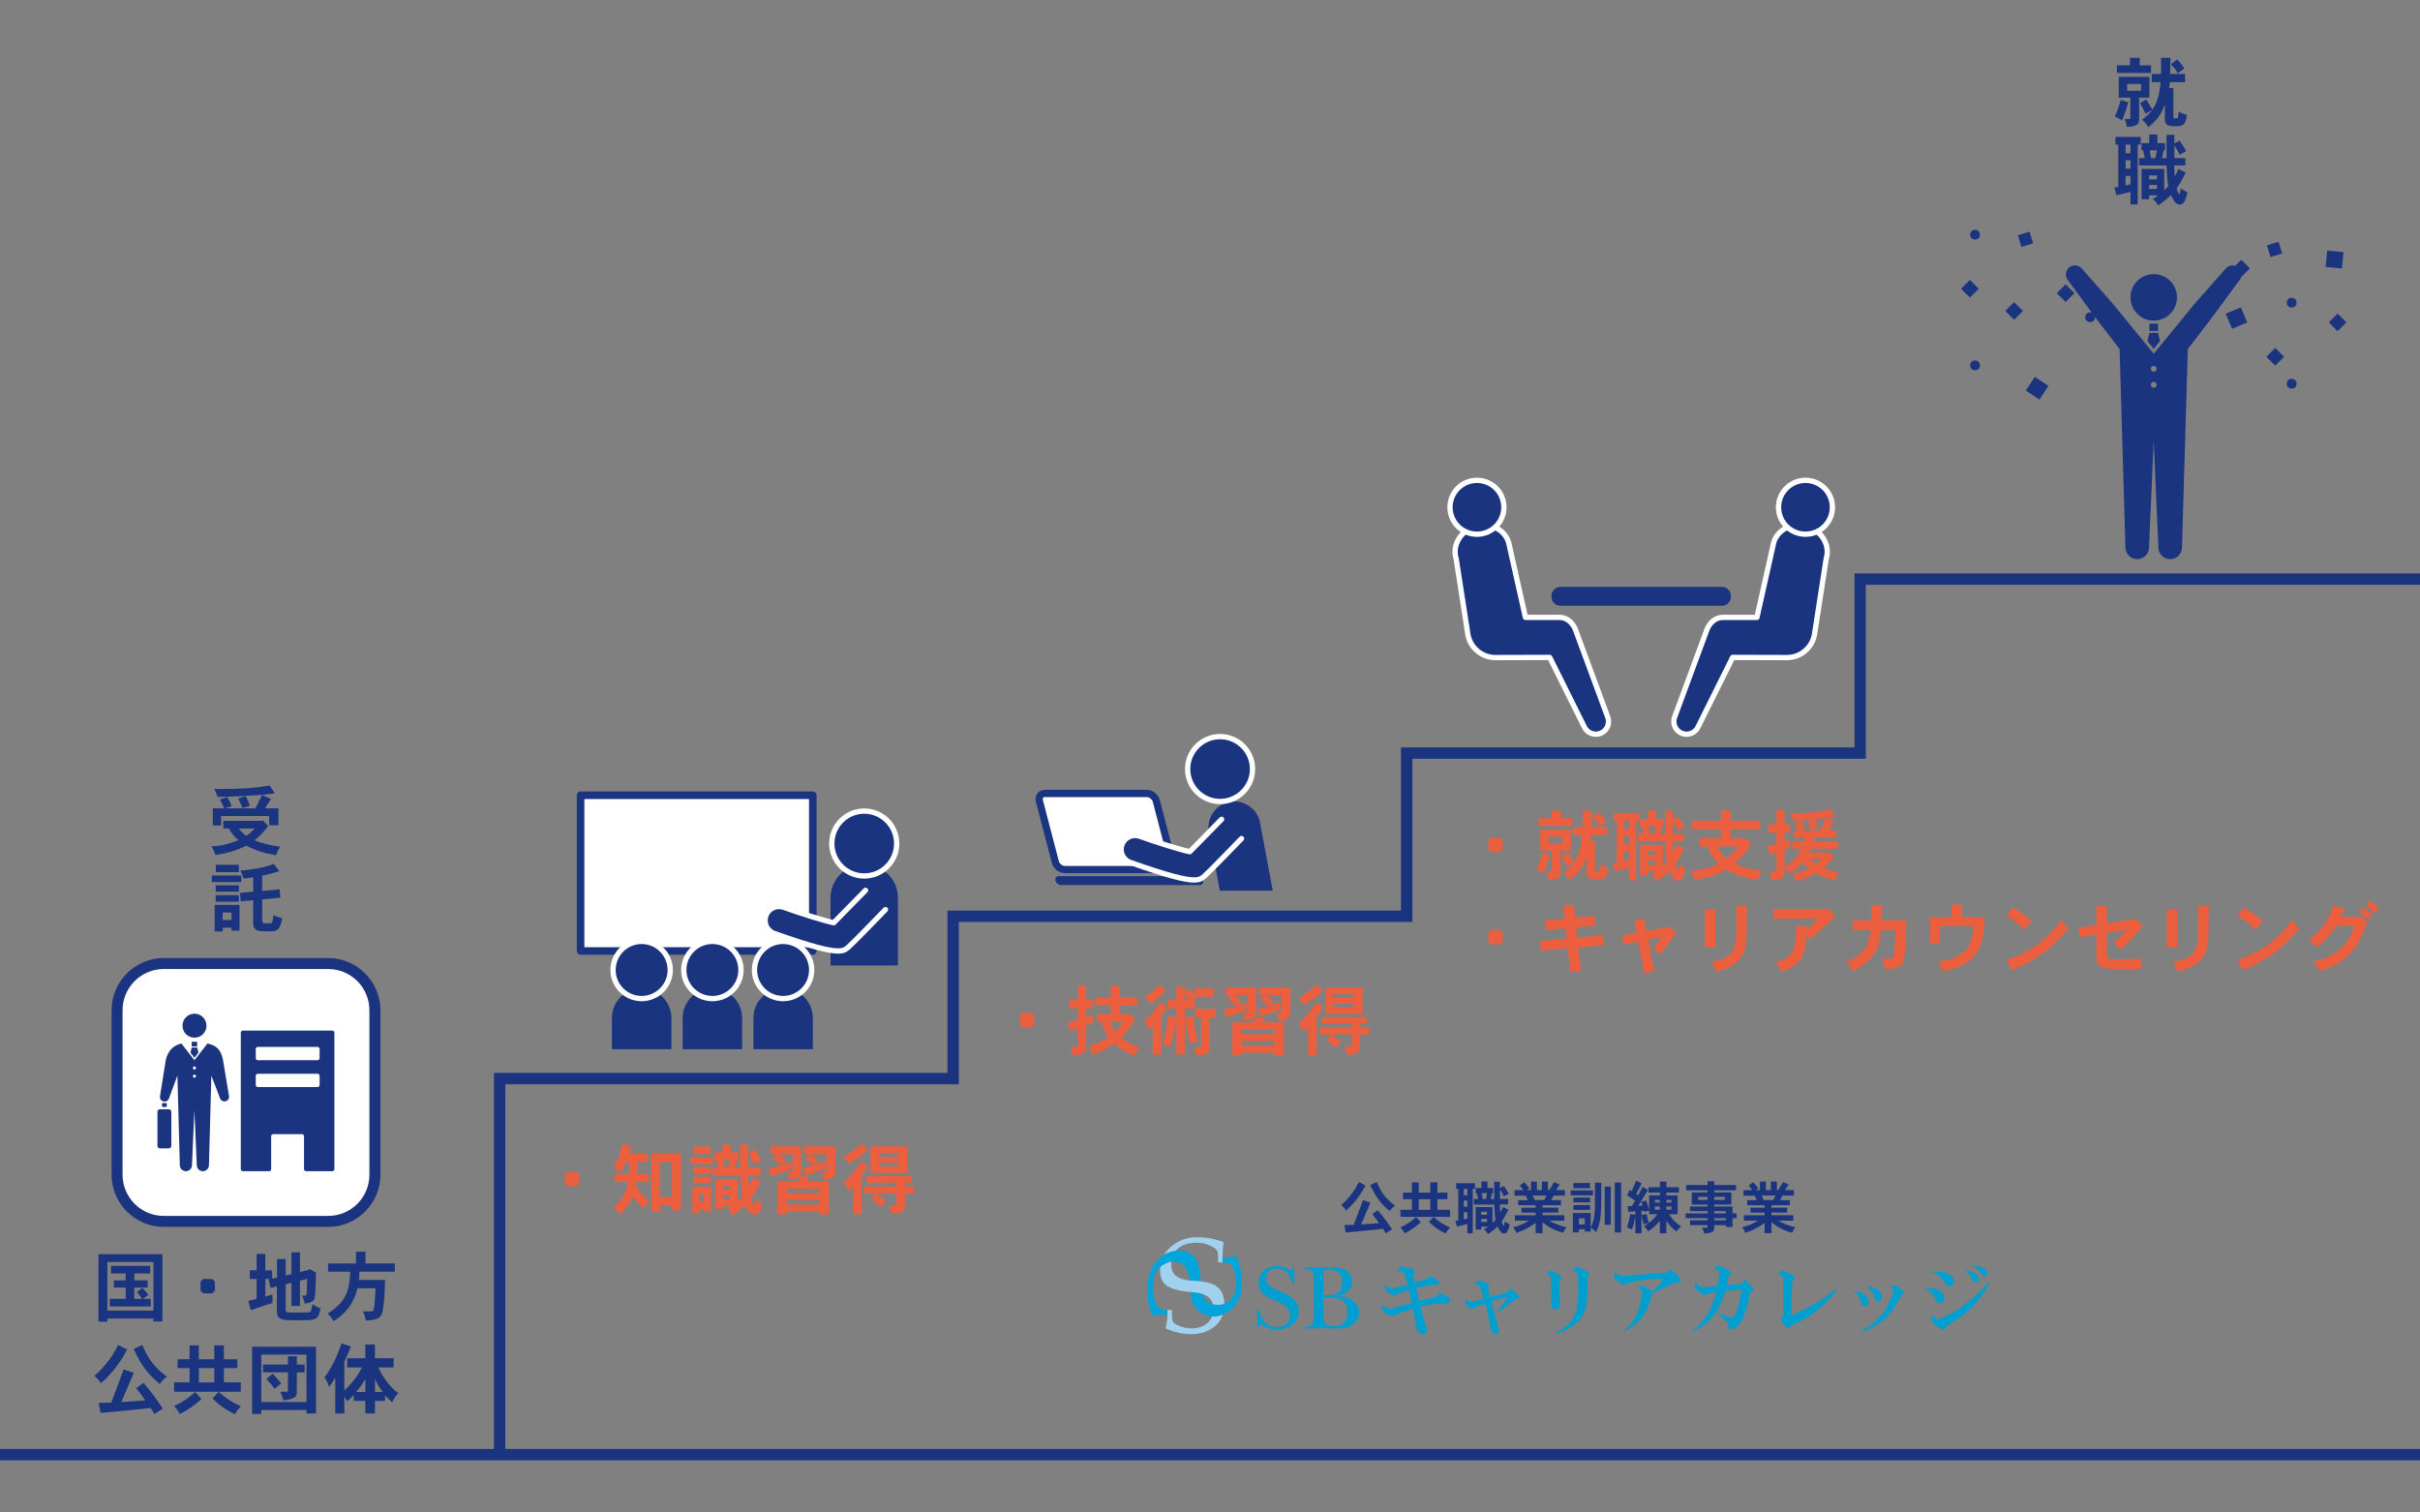 <?xml version="1.0" encoding="utf-8"?>
<!-- Generator: Adobe Illustrator 23.0.2, SVG Export Plug-In . SVG Version: 6.00 Build 0)  -->
<svg version="1.1" id="レイヤー_1" xmlns="http://www.w3.org/2000/svg" xmlns:xlink="http://www.w3.org/1999/xlink" x="0px"
	 y="0px" viewBox="0 0 453.54 283.46" style="enable-background:new 0 0 453.54 283.46;" xml:space="preserve">
<rect x="0" y="0" width="453.54" height="283.46" fill="#808080" stroke="none"/>
<style type="text/css">
	.st0{fill:#1B3480;}
	.st1{fill:#FFFFFF;}
	.st2{fill:#009FD0;}
	.st3{fill:#006EB0;}
	.st4{fill:#00A5DC;}
	.st5{fill:#A0D2EF;}
	.st6{fill:none;stroke:#1B3480;stroke-width:2.126;stroke-miterlimit:10;}
	.st7{fill:#EB5F3E;}
	.st8{fill:#1B3480;stroke:#FFFFFF;stroke-width:0.992;stroke-linecap:round;stroke-linejoin:round;stroke-miterlimit:10;}
	.st9{fill:#FFFFFF;stroke:#1B3480;stroke-width:1.417;stroke-linecap:round;stroke-linejoin:round;stroke-miterlimit:10;}
	.st10{fill:none;stroke:#FFFFFF;stroke-width:0.992;stroke-linecap:round;stroke-linejoin:round;stroke-miterlimit:10;}
</style>
<g>
	<g>
		<g>
			<path class="st0" d="M30.44,235.05v12.62h-1.69v-0.56h-8.64v0.59h-1.65v-12.65H30.44z M20.12,236.52v9.1h8.64v-9.1H20.12z
				 M26.82,243.42h1.43v1.43h-7.67v-1.43h2.97v-2.11h-2.21v-1.36h2.21v-1.28h-2.74v-1.43h7.33v1.43h-2.97v1.28h2.5v1.36h-2.5v2.11
				h1.49c-0.39-0.52-0.69-0.91-1.02-1.25l1.02-0.81c0.5,0.47,0.88,0.91,1.15,1.3L26.82,243.42z"/>
			<path class="st0" d="M39.79,239.7l0.49,0.49v1.7l-0.49,0.49h-1.73l-0.48-0.49v-1.7l0.48-0.49H39.79z"/>
			<path class="st0" d="M51.02,239.63l0.89-0.17v-3.48h1.63v3.07l1.08-0.26v-4.08h1.6v3.69l1.59-0.38l0.19-0.2l1.23,0.71
				c-0.03,0.91-0.1,3.66-0.19,4.36c-0.1,0.89-0.39,1.21-1.95,1.43c-0.1-0.53-0.23-0.98-0.51-1.5h0.59c0.2,0,0.26-0.04,0.3-0.43
				c0.07-0.63,0.07-1.99,0.09-2.7l-1.34,0.33v4.73h-1.6v-4.34l-1.08,0.27v4.79c0,0.51,0.29,0.52,1.21,0.53c0.24,0,3.2-0.01,3.3-0.06
				c0.17-0.09,0.23-0.26,0.29-0.43c0.06-0.22,0.07-0.3,0.24-1.1c0.49,0.38,0.98,0.65,1.51,0.79c-0.49,2.22-0.84,2.22-3.59,2.24
				c-2.97,0-3.29-0.01-3.87-0.29c-0.58-0.26-0.75-0.75-0.74-1.34v-4.73l-1.18,0.29l-0.38-1.59l0.35-0.09h-0.95v3.29
				c0.4-0.1,0.91-0.26,1.33-0.38v1.59c-0.65,0.2-3.49,1.15-4.07,1.34l-0.46-1.73c0.52-0.09,1.08-0.24,1.56-0.38v-3.73h-1.28v-1.62
				h1.28V235h1.64v3.09h1.27V239.63z"/>
			<path class="st0" d="M68.5,234.6v2.19H74v1.56h-6.65c-0.01,0.45-0.01,1.02-0.1,1.53h4.92c-0.1,3.1-0.12,3.26-0.3,4.76
				c-0.22,2-0.45,2.73-3.3,2.86c-0.12-0.62-0.24-1.18-0.56-1.72h1.46c0.5,0,0.56,0,0.71-1.28c0.06-0.48,0.1-1.08,0.2-3.06H67
				c-0.27,1.05-1.04,4.1-4.5,6.17c-0.29-0.56-0.66-1.01-1.11-1.47c1.23-0.66,2.38-1.73,3.09-2.84c0.82-1.34,1.01-2.58,1.18-4.95
				h-4.17v-1.56h5.23v-2.19H68.5z"/>
		</g>
	</g>
	<g>
		<g>
			<path class="st0" d="M23.84,252.93c-0.82,1.54-1.66,2.78-2.64,3.97c-0.99,1.21-1.7,1.83-2.28,2.34c-0.32-0.53-0.78-0.99-1.23-1.4
				c0.63-0.53,1.54-1.31,2.94-3.22c0.56-0.78,0.92-1.38,1.5-2.57L23.84,252.93z M25.08,257.28c-0.35,0.78-1.98,4.62-2.35,5.48
				c1.51-0.07,3.07-0.2,4.51-0.3c-0.49-0.71-1.11-1.51-1.72-2.31l1.38-0.97c1.33,1.53,2.47,3.07,3.61,4.82l-1.57,1.01
				c-0.23-0.36-0.45-0.75-0.69-1.13c-4.99,0.52-5.54,0.58-9.42,0.91l-0.32-1.86c0.76-0.01,1.57-0.04,2.35-0.07
				c0.49-1.28,2.02-5.39,2.32-6.2L25.08,257.28z M26.67,252.07c1.15,2.77,2.44,4.34,4.62,5.94c-0.51,0.39-1.01,0.86-1.34,1.37
				c-2.18-1.77-3.48-3.48-4.9-6.56L26.67,252.07z"/>
			<path class="st0" d="M41.96,252.14v2.6h2.52v1.66h-2.52v2.68h3.17v1.76h-12.5v-1.76h2.9v-2.68h-2.25v-1.66h2.25v-2.6h1.73v2.6
				h2.9v-2.6H41.96z M37.77,262.21c-0.99,0.84-2.28,1.93-4.08,2.8c-0.29-0.56-0.62-1.04-1.07-1.5c2.09-0.97,3.1-1.87,3.94-2.62
				L37.77,262.21z M37.26,256.4v2.68h2.9v-2.68H37.26z M40.96,260.85c1.38,1.17,2.11,1.76,4.18,2.7c-0.49,0.53-0.86,1.01-1.12,1.5
				c-0.72-0.35-2.57-1.27-4.18-2.96L40.96,260.85z"/>
			<path class="st0" d="M59.23,252.39v12.52h-1.79v-0.66h-8.47v0.75h-1.72v-12.6H59.23z M48.97,253.87v8.88h8.47v-8.88H48.97z
				 M53.96,254.19h1.67v1.56h1.47v1.46h-1.47v3.65c0,0.62-0.13,0.91-0.66,1.17c-0.4,0.19-1.1,0.36-1.92,0.4
				c-0.06-0.52-0.24-1.02-0.56-1.59h1.27c0.14,0,0.2-0.06,0.2-0.22v-3.42h-4.67v-1.46h4.67V254.19z M51.11,257.43
				c0.53,0.59,1.11,1.23,1.59,1.85l-1.23,0.99c-0.48-0.63-0.97-1.23-1.53-1.82L51.11,257.43z"/>
			<path class="st0" d="M65.07,256.28v-1.73h3.4v-2.57h1.8v2.57h3.5v1.73h-2.84c0.33,0.78,1.46,3.16,3.74,4.83
				c-0.52,0.46-0.91,1.1-1.15,1.72c-0.46-0.38-0.95-0.87-1.36-1.3v1.02h-1.89v2.35h-1.8v-2.35H66.3v-1.11
				c-0.4,0.43-0.81,0.82-1.21,1.2c-0.14-0.29-0.33-0.58-0.56-0.88v3.16h-1.7v-6.71c-0.36,0.62-0.74,1.2-1.15,1.74
				c-0.19-0.63-0.48-1.27-0.87-1.79c1.85-2.51,2.68-4.93,3.19-6.39l1.77,0.58c-0.23,0.62-0.76,1.88-1.24,2.87v5.37
				c0.79-0.75,2.05-1.95,3.33-4.31H65.07z M68.47,260.88v-2.41c-0.52,0.91-1.14,1.73-1.72,2.41H68.47z M70.28,260.88h1.44
				c-0.39-0.52-0.78-1.1-0.98-1.47c-0.12-0.2-0.2-0.46-0.46-0.92V260.88z"/>
		</g>
	</g>
	<g>
		<path class="st1" d="M30.69,228.91c-4.82,0-8.75-3.92-8.75-8.75v-30.83c0-4.82,3.92-8.75,8.75-8.75h30.83
			c4.82,0,8.75,3.92,8.75,8.75v30.83c0,4.82-3.92,8.75-8.75,8.75H30.69z"/>
		<path class="st0" d="M61.51,181.61c4.26,0,7.72,3.46,7.72,7.72v30.83c0,4.26-3.46,7.72-7.72,7.72H30.69
			c-4.26,0-7.72-3.46-7.72-7.72v-30.83c0-4.26,3.46-7.72,7.72-7.72H61.51 M61.51,179.55H30.69c-5.38,0-9.78,4.4-9.78,9.78v30.83
			c0,5.38,4.4,9.78,9.78,9.78h30.83c5.38,0,9.78-4.4,9.78-9.78v-30.83C71.29,183.95,66.89,179.55,61.51,179.55"/>
		<path class="st0" d="M30.51,206.73c-0.08,0-0.15,0.07-0.15,0.15v0.44c0,0.08,0.07,0.15,0.15,0.15h0.6c0.08,0,0.15-0.07,0.15-0.15
			v-0.44c0-0.08-0.07-0.15-0.15-0.15H30.51z"/>
		<path class="st0" d="M38.7,192.23c0,1.24-1.01,2.25-2.25,2.25c-1.25,0-2.25-1.01-2.25-2.25c0-1.24,1.01-2.25,2.25-2.25
			C37.69,189.98,38.7,190.99,38.7,192.23"/>
		<rect x="35.93" y="195.24" class="st0" width="1.02" height="0.87"/>
		<polygon class="st0" points="36.44,198.24 37.19,197.28 36.95,196.32 35.93,196.32 35.7,197.28 		"/>
		<path class="st0" d="M38.88,195.57l-2.44,3.13L34,195.57c-1.48,0.32-2.51,1.35-2.92,3.03l-1.07,6.7c-0.12,0.57,0.11,0.96,0.57,1.1
			c0.46,0.15,0.95-0.11,1.1-0.57l1.57-4.24l0.45,16.77c0,0.63,0.51,1.14,1.14,1.14c0.63,0,1.14-0.51,1.14-1.14l0.45-10.31
			l0.45,10.31c0,0.63,0.51,1.14,1.14,1.14c0.63,0,1.14-0.51,1.14-1.14l0.45-16.77l1.61,4.2c0.14,0.46,0.63,0.73,1.09,0.59
			c0.46-0.14,0.71-0.57,0.59-1.09l-1.12-6.7C41.36,196.51,40.36,195.89,38.88,195.57 M36.44,201.98c-0.16,0-0.29-0.13-0.29-0.29
			c0-0.16,0.13-0.29,0.29-0.29c0.16,0,0.29,0.13,0.29,0.29C36.73,201.86,36.6,201.98,36.44,201.98 M36.44,200.44
			c-0.16,0-0.29-0.13-0.29-0.29s0.13-0.29,0.29-0.29c0.16,0,0.29,0.13,0.29,0.29S36.6,200.44,36.44,200.44"/>
		<path class="st0" d="M32.11,214.76c0,0.25-0.2,0.46-0.46,0.46h-1.68c-0.25,0-0.46-0.2-0.46-0.46v-6.4c0-0.25,0.2-0.46,0.46-0.46
			h1.68c0.25,0,0.46,0.2,0.46,0.46V214.76z"/>
		<path class="st0" d="M45.51,193.15c-0.21,0-0.38,0.17-0.38,0.38v25.59c0,0.21,0.17,0.38,0.38,0.38h4.93
			c0.21,0,0.38-0.17,0.38-0.38v-6.18c0-0.21,0.17-0.38,0.38-0.38h5.4c0.21,0,0.38,0.17,0.38,0.38v6.18c0,0.21,0.17,0.38,0.38,0.38
			h4.93c0.21,0,0.38-0.17,0.38-0.38v-25.59c0-0.21-0.17-0.38-0.38-0.38H45.51z M59.89,203.35c0,0.21-0.17,0.38-0.38,0.38H48.31
			c-0.21,0-0.38-0.17-0.38-0.38v-1.73c0-0.21,0.17-0.38,0.38-0.38h11.21c0.21,0,0.38,0.17,0.38,0.38V203.35z M59.89,198.32
			c0,0.21-0.17,0.38-0.38,0.38H48.31c-0.21,0-0.38-0.17-0.38-0.38v-1.73c0-0.21,0.17-0.38,0.38-0.38h11.21
			c0.21,0,0.38,0.17,0.38,0.38V198.32z"/>
	</g>
	<g>
		<g>
			<path class="st2" d="M235.6,245.48h0.4c0.35,1.76,1.29,3.23,3.29,3.23c1.36,0,2.49-0.76,2.49-2.17c0-1.58-1.37-2.21-2.64-2.71
				c-1.58-0.61-3.27-1.44-3.27-3.42c0-1.98,1.55-3.13,3.44-3.13c0.96,0,1.84,0.33,2.62,0.88l0.4-0.68h0.19l0.09,3.01h-0.4
				c-0.4-1.44-1.22-2.75-2.9-2.75c-1.11,0-2.03,0.71-2.03,1.84c0,1.37,1.23,1.84,2.31,2.29c1.81,0.75,3.82,1.65,3.82,3.93
				c0,2.28-2.12,3.37-4.15,3.37c-1.18,0-2.1-0.35-3.04-1.04l-0.42,0.73h-0.19V245.48z"/>
			<path class="st2" d="M246.23,240.79c0-0.56,0-1.84-0.16-2.31c-0.19-0.61-0.92-0.59-1.48-0.59v-0.4c0.83,0.02,1.65,0.05,2.49,0.07
				c0.69-0.02,1.37-0.05,2.07-0.07c1.83-0.05,4.28,0.42,4.28,2.73c0,1.58-1.29,2.26-2.61,2.66v0.03c0.97,0.09,1.86,0.24,2.54,0.71
				c0.82,0.56,1.34,1.39,1.34,2.4c0,1.15-0.71,2-1.69,2.52c-0.94,0.49-2.19,0.45-3.2,0.45c-0.77-0.02-1.51-0.05-2.28-0.07
				c-0.97,0.02-1.96,0.05-2.94,0.07v-0.4c0.56,0,1.29,0.02,1.48-0.59c0.16-0.47,0.16-1.75,0.16-2.31V240.79z M248.02,242.72h0.56
				c0.76,0,1.39,0.04,2.07-0.37c0.73-0.47,0.89-1.22,0.89-2.05c0-1.55-0.83-2.31-2.38-2.31c-0.23,0-0.89-0.03-1.02,0.09
				c-0.12,0.1-0.1,0.59-0.1,0.73V242.72z M248.02,245.6c0,0.59,0,1.67,0.21,2.19c0.29,0.75,1.16,0.73,1.82,0.73
				c1.7,0,2.47-1.01,2.47-2.66c0-0.99-0.35-1.83-1.25-2.31c-0.8-0.41-1.83-0.36-2.71-0.36h-0.54V245.6z"/>
			<path class="st2" d="M269.86,242.32c0.83,0.34,1.41,0.68,1.75,1.02c0.3,0.57,0.17,0.89-0.4,0.96l-0.4-0.06l-2.04,0.17
				c-0.53,0.04-1.13,0.13-1.81,0.28c-0.3,0.08-0.55,0.13-0.73,0.17l0.34,1.36c0.26,0.98,0.47,1.72,0.62,2.21
				c0.23,0.53,0.28,0.89,0.17,1.08c-0.15,0.6-0.57,0.73-1.24,0.4c-0.42-0.23-0.64-0.59-0.68-1.07c-0.04-0.38-0.25-1.56-0.62-3.57
				c-0.23,0.08-0.68,0.23-1.36,0.45l-0.85,0.28c-0.3,0.11-0.85,0.34-1.64,0.68c-0.26,0.04-0.74-0.19-1.41-0.68
				c-0.45-0.34-0.64-0.72-0.57-1.13c0.04-0.11,0.09-0.21,0.17-0.28c0.26,0.23,0.45,0.38,0.57,0.45c0.38,0.23,0.83,0.26,1.36,0.12
				c0.57-0.15,1.13-0.3,1.7-0.45l1.81-0.51c-0.15-0.79-0.36-1.58-0.62-2.38c-1.09,0.26-1.83,0.53-2.21,0.79
				c-0.23,0.15-0.38,0.23-0.45,0.23c-0.23-0.04-0.55-0.19-0.96-0.45c-0.53-0.3-0.79-0.6-0.79-0.91c0-0.26,0.07-0.45,0.23-0.57
				c0.26,0.26,0.51,0.43,0.73,0.51c0.26,0.08,0.58,0.06,0.96-0.06c0.68-0.15,1.45-0.34,2.32-0.57c-0.38-1.43-0.6-2.19-0.68-2.26
				c-0.12-0.11-0.3-0.21-0.57-0.28c-0.19-0.04-0.42-0.07-0.68-0.11c0.07-0.22,0.23-0.41,0.45-0.57c0.19-0.19,0.47-0.23,0.85-0.11
				c0.87,0.11,1.43,0.26,1.7,0.45c0.3,0.3,0.3,0.6,0,0.9c0.07,0.45,0.17,0.96,0.28,1.53l2.09-0.57l0.62-0.62
				c0.53,0.19,0.98,0.4,1.36,0.62c0.34,0.19,0.49,0.4,0.45,0.62c-0.04,0.23-0.25,0.36-0.62,0.4c-1.06,0.07-2.28,0.28-3.68,0.62
				l0.62,2.43c0.91-0.23,1.96-0.49,3.17-0.79L269.86,242.32z"/>
			<path class="st2" d="M283.15,241.48c0.19,0.11,0.47,0.36,0.85,0.74c0.53,0.45,0.77,0.76,0.74,0.91c-0.04,0.15-0.17,0.25-0.4,0.28
				l-0.28,0.06c-0.68,0.53-1.34,1.04-1.98,1.53c-0.49,0.34-0.98,0.66-1.47,0.96c-0.23,0.11-0.21,0,0.06-0.34
				c0.3-0.34,0.64-0.77,1.02-1.3c0.3-0.38,0.57-0.77,0.79-1.19c-0.91,0.15-1.9,0.42-3,0.79c0.34,1.36,0.7,2.7,1.07,4.02l0.34,1.36
				c0.04,0.19,0,0.36-0.11,0.51c-0.23,0.34-0.58,0.32-1.08-0.06c-0.19-0.19-0.3-0.39-0.34-0.62c-0.04-0.53-0.09-0.94-0.17-1.24
				c-0.26-1.28-0.44-2.07-0.51-2.38l-0.34-1.19c-1.09,0.34-1.74,0.57-1.92,0.68c-0.26,0.15-0.47,0.26-0.62,0.34
				c-0.11,0-0.43-0.23-0.96-0.68c-0.41-0.6-0.41-1,0-1.19c0.15,0.26,0.3,0.43,0.45,0.51c0.15,0.08,0.36,0.08,0.62,0
				c0.68-0.19,1.4-0.4,2.15-0.62c-0.15-0.57-0.36-1.24-0.62-2.04c-0.08-0.23-0.25-0.4-0.51-0.51l-0.45-0.17
				c0.04-0.15,0.11-0.28,0.23-0.4c0.15-0.3,0.55-0.32,1.19-0.06c0.57,0.19,0.92,0.36,1.07,0.51c0.11,0.11,0.07,0.38-0.11,0.79
				l0.45,1.59l3.28-0.91L283.15,241.48z"/>
			<path class="st2" d="M292.2,240.06l0.06,2.09c0.04,0.83,0.06,1.45,0.06,1.87c0.04,0.64-0.04,1.04-0.23,1.19
				c-0.26,0.23-0.55,0.26-0.85,0.11c-0.3-0.15-0.49-0.4-0.57-0.74c0-0.45,0.02-0.92,0.06-1.41c0.04-0.41,0.04-1.05,0-1.92
				c-0.04-0.72-0.07-1.38-0.11-1.98c-0.04-0.11-0.13-0.23-0.28-0.34c-0.23-0.15-0.42-0.26-0.57-0.34c0.11-0.15,0.32-0.28,0.62-0.4
				c0.19-0.07,0.53,0.02,1.02,0.28l0.51,0.28c0.45,0.26,0.7,0.47,0.74,0.62c0,0.08-0.04,0.17-0.11,0.28
				C292.39,239.85,292.28,239.99,292.2,240.06 M297.52,239.38v1.87c0,0.94-0.04,1.79-0.11,2.55c-0.11,0.94-0.3,1.72-0.57,2.32
				c-0.53,1.13-1.49,2.09-2.88,2.89c-0.53,0.3-1.23,0.6-2.09,0.91c-0.38,0.11-0.45,0.06-0.23-0.17c0.72-0.38,1.26-0.72,1.64-1.02
				c1.39-1.09,2.19-2.57,2.38-4.41c0.15-1.47,0.17-3.13,0.06-4.98c-0.04-0.53-0.11-0.85-0.23-0.96c-0.08-0.07-0.34-0.19-0.79-0.34
				c0-0.11,0.04-0.19,0.11-0.23c0.23-0.19,0.41-0.3,0.57-0.34c0.3-0.08,0.87,0.13,1.7,0.62c0.3,0.19,0.49,0.32,0.57,0.4
				c0.23,0.22,0.26,0.43,0.11,0.62L297.52,239.38z"/>
			<path class="st2" d="M311.78,239.66c-0.87,0-1.53,0.02-1.98,0.06c-1.13,0.08-2.49,0.26-4.07,0.57c-0.45,0.08-0.83,0.21-1.13,0.4
				c-0.3,0.19-0.64,0.11-1.02-0.23c-0.15-0.11-0.38-0.32-0.68-0.62c-0.26-0.26-0.42-0.53-0.45-0.79c-0.04-0.3,0.04-0.49,0.23-0.57
				c0.11,0.11,0.32,0.26,0.62,0.45c0.26,0.15,0.51,0.22,0.74,0.22c0.68-0.04,2.07-0.15,4.19-0.34l4.19-0.28l0.68-0.62
				c0.41,0.26,0.87,0.66,1.36,1.19c0.45,0.49,0.64,0.83,0.57,1.02c-0.04,0.11-0.21,0.19-0.51,0.23c-0.19,0.04-0.43,0.06-0.73,0.06
				c-1.43,0.76-2.81,1.4-4.13,1.92c-0.38,1.47-0.72,2.51-1.02,3.11c-0.53,1.06-1.23,1.96-2.09,2.72c-0.34,0.3-0.89,0.66-1.64,1.08
				c-0.45,0.23-0.55,0.19-0.28-0.11c0.49-0.41,0.87-0.81,1.13-1.19c0.64-0.87,1.11-1.77,1.42-2.72c0.11-0.41,0.24-0.98,0.4-1.7
				c0.19-1.02,0.23-1.58,0.11-1.7c-0.11-0.11-0.36-0.26-0.73-0.45c0.07-0.15,0.19-0.25,0.34-0.28c0.26-0.07,0.51-0.09,0.73-0.06
				c0.3,0.08,0.87,0.42,1.7,1.02C310.44,241.32,311.14,240.53,311.78,239.66"/>
			<path class="st2" d="M323.38,241.93c-0.45,1.58-1.02,2.89-1.7,3.9c-0.87,1.36-2.07,2.45-3.62,3.28
				c-0.79,0.41-1.04,0.47-0.74,0.17l0.4-0.34c0.45-0.38,0.79-0.7,1.02-0.96c0.83-0.91,1.47-1.89,1.93-2.94
				c0.49-1.17,0.83-2.13,1.02-2.89c-0.38,0.04-1.04,0.17-1.98,0.4l-0.23,0.11c-0.15,0.08-0.36,0.02-0.62-0.17
				c-0.49-0.38-0.83-0.7-1.02-0.96c-0.11-0.15-0.17-0.32-0.17-0.51v-0.17c0-0.26,0.09-0.39,0.28-0.39c0.38,0.6,0.85,0.87,1.42,0.79
				l2.55-0.28c0.04-0.26,0.11-0.74,0.23-1.42c0.11-0.68,0.13-1.09,0.06-1.24c-0.04-0.11-0.34-0.3-0.91-0.57
				c0.11-0.19,0.24-0.34,0.4-0.45c0.19-0.11,0.43-0.11,0.74,0c0.64,0.26,1.15,0.53,1.53,0.79c0.57,0.45,0.62,0.73,0.17,0.85
				c-0.11,0.15-0.19,0.32-0.23,0.51c-0.11,0.53-0.21,1-0.28,1.41l2.77-0.23l0.62-0.79c0.34,0.26,0.7,0.62,1.08,1.07
				c0.45,0.49,0.62,0.83,0.51,1.02c-0.19,0.11-0.39,0.21-0.62,0.28c-0.11,0.57-0.22,1.15-0.34,1.75c-0.07,0.45-0.23,1-0.45,1.64
				c-0.26,0.79-0.51,1.41-0.74,1.87c-0.34,0.68-0.73,1.13-1.19,1.36c-0.53,0.3-0.91,0.4-1.13,0.28c-0.15-0.11-0.23-0.3-0.23-0.57
				c0-0.23-0.02-0.43-0.06-0.62c-0.57-0.53-1.17-1.07-1.81-1.64c-0.07-0.15-0.02-0.21,0.17-0.17c0.45,0.23,1,0.45,1.64,0.68
				c0.45,0.15,0.77,0.17,0.96,0.06c0.15-0.11,0.3-0.32,0.45-0.62c0.26-0.57,0.45-1.13,0.57-1.7c0.26-1.09,0.45-2.04,0.57-2.83
				L323.38,241.93z"/>
			<path class="st2" d="M334.13,246.96l0.06-2.89c0.04-2.64,0.04-4.15,0-4.53c-0.04-0.19-0.11-0.34-0.23-0.45
				c-0.11-0.11-0.36-0.26-0.73-0.45c0.11-0.11,0.26-0.23,0.45-0.34c0.23-0.11,0.47-0.13,0.74-0.06c0.75,0.26,1.28,0.51,1.58,0.73
				c0.41,0.42,0.38,0.77-0.11,1.08c-0.07,2.11-0.13,4.04-0.17,5.77v0.68c2-0.79,3.88-1.77,5.66-2.94c0.98-0.64,1.83-1.28,2.55-1.92
				c0.15-0.11,0.25-0.07,0.28,0.11c-0.04,0.15-0.51,0.73-1.41,1.75c-1.1,1.17-2.28,2.19-3.57,3.06c-0.72,0.49-1.91,1.13-3.57,1.92
				c-0.26,0.34-0.49,0.49-0.68,0.45c-0.11-0.08-0.32-0.3-0.62-0.68c-0.23-0.3-0.51-0.66-0.85-1.08L334.13,246.96z"/>
			<path class="st2" d="M348.79,244.19c-0.11-0.49-0.23-0.85-0.34-1.08c-0.11-0.22-0.25-0.41-0.4-0.57
				c-0.15-0.15-0.34-0.32-0.57-0.51c-0.11-0.11-0.02-0.13,0.28-0.06c1.32,0.26,2.11,0.79,2.38,1.58c0.19,0.6,0.04,1.02-0.45,1.24
				c-0.19,0.08-0.38,0.06-0.57-0.06C348.98,244.64,348.86,244.46,348.79,244.19 M356.37,242.83l-0.91,1.47
				c-0.49,0.83-0.89,1.41-1.19,1.75c-0.53,0.68-1.02,1.19-1.47,1.53c-0.98,0.79-2.21,1.45-3.68,1.98c-0.3,0.07-0.36,0.02-0.17-0.17
				c1.55-0.87,2.77-1.87,3.68-3c0.64-0.83,1.17-1.72,1.58-2.66l0.45-1.08c0.42-0.72,0.28-1.19-0.4-1.42
				c0.19-0.3,0.51-0.39,0.96-0.28c0.26,0,0.57,0.17,0.91,0.51C356.82,242,356.9,242.46,356.37,242.83 M350.26,241.14
				c1.32,0.15,2.11,0.66,2.38,1.53c0.19,0.64,0.04,1.04-0.45,1.19c-0.3,0.11-0.53,0.04-0.68-0.23c-0.08-0.07-0.17-0.32-0.28-0.73
				c-0.19-0.6-0.55-1.1-1.08-1.47C349.73,241.23,349.77,241.14,350.26,241.14"/>
			<path class="st2" d="M362.87,243.74c-0.57-1.17-1.19-1.87-1.87-2.09c-0.19-0.08-0.21-0.13-0.06-0.17
				c1.51-0.19,2.57,0.11,3.17,0.91c0.26,0.34,0.36,0.73,0.28,1.19c-0.04,0.3-0.23,0.53-0.57,0.68
				C363.42,244.36,363.1,244.19,362.87,243.74 M362.25,246.51c0.11,0.15,0.32,0.34,0.62,0.57c0.19,0.15,0.42,0.17,0.68,0.06
				c1.05-0.42,2.09-0.94,3.11-1.58c0.79-0.49,1.55-1.04,2.26-1.64c1.21-0.98,2.15-1.85,2.83-2.6c0.45-0.53,0.77-0.87,0.96-1.02
				c0.11,0,0.13,0.09,0.06,0.28c-0.15,0.34-0.32,0.66-0.51,0.96c-0.94,1.55-2.08,2.92-3.4,4.13c-0.87,0.79-2.24,1.77-4.13,2.94
				c-0.08,0.11-0.13,0.23-0.17,0.34c-0.04,0.11-0.11,0.19-0.23,0.23c-0.26,0.11-0.87-0.23-1.81-1.02c-0.26-0.23-0.43-0.41-0.51-0.56
				C361.91,247.1,361.99,246.74,362.25,246.51 M362.25,238.48c1.02-0.23,1.92-0.17,2.72,0.17c0.79,0.34,1.19,0.85,1.19,1.53
				c0,0.26-0.09,0.49-0.28,0.68c-0.38,0.38-0.76,0.34-1.13-0.11c-0.11-0.15-0.23-0.3-0.34-0.45c-0.64-0.94-1.26-1.49-1.87-1.64
				C362.2,238.57,362.1,238.52,362.25,238.48 M369.72,239.89c-0.45-0.83-0.85-1.36-1.19-1.59c-0.26-0.19-0.21-0.24,0.17-0.17
				c0.87,0.15,1.49,0.44,1.87,0.85c0.41,0.45,0.45,0.85,0.11,1.19C370.34,240.48,370.02,240.38,369.72,239.89 M369.95,237.46
				c-0.19-0.11-0.25-0.17-0.17-0.17c1.05-0.04,1.83,0.15,2.32,0.57c0.38,0.34,0.45,0.72,0.23,1.13c-0.34,0.3-0.66,0.23-0.96-0.23
				C371.02,238.23,370.55,237.8,369.95,237.46"/>
		</g>
		<path class="st3" d="M229.1,236.19c0,0.06,0.01,0.19,0.01,0.29c-0.01-0.21-0.01-0.47-0.01-0.76h0
			C229.1,235.72,229.1,236.07,229.1,236.19"/>
		<g>
			<path class="st3" d="M218.81,245.89l0-0.04c0,0.03,0,0.06,0,0.09V245.89z"/>
			<path class="st4" d="M225.05,240.14c-0.15-1.82-0.31-3.93-1.44-4.86c-0.98-0.81-2.13-1.03-3.24-0.89
				c-0.73,0.09-1.44,0.34-2.08,0.69c-0.04,0.02-0.07,0.04-0.11,0.06c-1.64,0.99-2.69,2.88-2.98,4.66c-0.3,1.82-0.32,3.92,0.74,6.73
				c0.86-0.14,2.82-0.18,2.86-0.18c0-0.02,0-0.04,0-0.06l0-0.34c0-0.03,0-0.06,0-0.09l-0.01-0.34c0,0-1.01-0.04-1.22-0.13
				c-0.21-0.09-2-1.64-1.41-5.55c0.15-1.08,0.65-1.84,1.28-2.37c0.52-0.44,1.12-0.72,1.7-0.9c0.1-0.04,0.23-0.07,0.38-0.09
				c1.08-0.16,3.2,0.19,3.41,3.52c0.19,0.02,0.38,0.03,0.59,0.04C224.06,240.05,224.57,240.09,225.05,240.14 M231.7,235.37
				c0,0-1.79,0.44-2.6,0.35c0,0.29,0,0.55,0.01,0.76c0,0.08,0.01,0.14,0.01,0.14s1.27,0.07,1.38,0.16c0.12,0.09,1.43,1.48,1.15,4.52
				c-0.22,1.56-1.13,2.61-2.19,3.03c-0.38,0.15-0.78,0.23-1.17,0.21c-0.35-0.01-0.68-0.04-0.97-0.1c-0.92-0.19-1.55-0.7-1.92-1.92
				c-0.56-0.19-1.22-0.31-1.95-0.35c-0.12-0.01-0.24-0.02-0.36-0.03c0.14,1.27,0.39,2.24,1.01,3.02c0.71,0.9,1.83,1.49,3.04,1.57
				c0.33,0.02,0.66,0.01,1-0.05c0.31-0.05,0.66-0.15,1.02-0.29c1.52-0.61,3.32-2.14,3.54-5.1
				C232.99,238.09,231.7,235.37,231.7,235.37"/>
			<path class="st3" d="M218.81,246.28c0,0.02,0,0.04,0,0.06h0V246.28z"/>
			<path class="st5" d="M227.15,246.73c-0.64,1.68-2.42,2.23-3.79,2.23c-1.84,0-3.16-0.81-3.48-1.15c-0.32-0.34-0.23-2.3-0.23-2.3
				h-0.85c0.01,0.12,0.01,0.23,0.01,0.34l0,0.04l0,0.05c0,0.12,0,0.23,0,0.34v0.06h0c-0.05,1.51-0.39,2.63-0.35,2.63
				c0.83,0.37,2.65,1.08,4.81,1.08c2.72-0.02,5.1-1.3,5.91-3.66c-0.37,0.15-0.72,0.24-1.02,0.29
				C227.82,246.74,227.48,246.75,227.15,246.73 M220.37,234.39c0.77-0.93,2-1.4,3.45-1.46c2.12-0.23,4.01,0.97,4.28,1.43
				c0.28,0.46,0.19,2.21,0.19,2.21s0.83,0.07,0.83,0.05c0-0.04-0.01-0.09-0.01-0.14c-0.01-0.1-0.01-0.22-0.01-0.29
				c0-0.12,0-0.47,0-0.47h0c0.01-0.99,0.11-2.28,0.23-2.93c0,0-2.44-1.06-5.55-0.9c-2.52,0.13-4.59,1.62-5.59,3.24
				c0.03-0.02,0.07-0.04,0.11-0.06C218.93,234.72,219.64,234.48,220.37,234.39 M223.45,242.17c0.73,0.04,1.39,0.15,1.95,0.35
				c1,0.35,1.69,0.96,1.92,1.92c0.29,0.06,0.62,0.09,0.97,0.1c0.4,0.01,0.79-0.06,1.17-0.21c-0.1-3.02-1.86-3.89-4.41-4.19
				c-0.48-0.06-1-0.09-1.53-0.12c-0.2-0.01-0.4-0.02-0.58-0.04c-2.78-0.29-3.65-1.62-3.41-3.52c-0.15,0.02-0.28,0.06-0.38,0.09
				c-0.57,0.18-1.18,0.46-1.7,0.9c-0.16,1.47,0.23,2.65,0.98,3.32c0.93,0.83,2.96,1.23,4.66,1.38
				C223.22,242.15,223.34,242.16,223.45,242.17"/>
		</g>
		<g>
			<g>
				<path class="st0" d="M255.92,222.18c-0.61,1.15-1.23,2.07-1.96,2.95c-0.74,0.9-1.27,1.36-1.69,1.74
					c-0.24-0.4-0.58-0.74-0.91-1.04c0.47-0.4,1.15-0.97,2.19-2.39c0.42-0.58,0.69-1.03,1.12-1.91L255.92,222.18z M256.84,225.4
					c-0.26,0.58-1.47,3.43-1.75,4.07c1.13-0.05,2.28-0.15,3.36-0.23c-0.36-0.52-0.83-1.13-1.28-1.71l1.03-0.72
					c0.99,1.14,1.83,2.28,2.68,3.58l-1.17,0.75c-0.17-0.27-0.33-0.56-0.51-0.84c-3.71,0.39-4.12,0.43-7,0.68l-0.24-1.38
					c0.57-0.01,1.17-0.03,1.75-0.05c0.36-0.95,1.5-4.01,1.73-4.61L256.84,225.4z M258.02,221.53c0.86,2.06,1.81,3.23,3.43,4.42
					c-0.38,0.29-0.75,0.64-1,1.02c-1.62-1.32-2.58-2.58-3.64-4.88L258.02,221.53z"/>
				<path class="st0" d="M269.39,221.59v1.93h1.88v1.23h-1.88v1.99h2.36v1.31h-9.29v-1.31h2.15v-1.99h-1.67v-1.23h1.67v-1.93h1.29
					v1.93h2.15v-1.93H269.39z M266.28,229.07c-0.74,0.62-1.69,1.44-3.03,2.08c-0.21-0.42-0.46-0.77-0.79-1.12
					c1.55-0.72,2.3-1.39,2.93-1.95L266.28,229.07z M265.9,224.75v1.99h2.15v-1.99H265.9z M268.65,228.06c1.03,0.87,1.57,1.31,3.11,2
					c-0.36,0.4-0.64,0.75-0.84,1.12c-0.54-0.26-1.91-0.94-3.11-2.2L268.65,228.06z"/>
				<path class="st0" d="M276.43,221.76v1.06h-0.42v8.33H275v-1.76c-0.31,0.1-1.68,0.42-1.95,0.49l-0.28-1.08l0.53-0.09v-5.9h-0.4
					v-1.06H276.43z M274.33,222.82v1.21H275v-1.21H274.33z M274.33,225v1.17H275V225H274.33z M274.33,227.19v1.34l0.68-0.17v-1.17
					H274.33z M281.85,224.23c-0.14-0.32-0.42-0.83-0.73-1.31v1.78h1.52v1.03h-1.54c0,0.29,0.01,1.01,0.09,1.53
					c0.17-0.32,0.33-0.7,0.49-1.05l1.02,0.5c-0.47,0.93-0.72,1.45-1.26,2.2c0.06,0.31,0.29,0.82,0.39,0.82
					c0.09,0,0.14-0.49,0.17-0.8c0.29,0.2,0.62,0.4,0.95,0.51c-0.16,0.76-0.4,1.75-1.1,1.75c-0.5,0-0.9-0.69-1.2-1.34
					c-0.5,0.49-0.9,0.84-1.77,1.44c-0.19-0.33-0.45-0.64-0.76-0.89c0.27-0.17,0.54-0.32,0.76-0.5h-1.28v0.54h-1.04v-4.21h3.16v2.98
					c0.21-0.17,0.41-0.41,0.57-0.6c-0.17-0.89-0.24-2.13-0.24-2.86h-3.83v-1.03h0.78c-0.08-0.38-0.14-0.74-0.21-1.08h-0.24v-1h1.08
					v-1.2h1.14v1.2h1.06v1h-0.19c-0.08,0.39-0.17,0.75-0.25,1.08h0.64v-3.25h1.08v1.2l0.72-0.4c0.33,0.46,0.67,1,0.93,1.46
					L281.85,224.23z M277.6,227.11v0.55h1.09v-0.55H277.6z M277.6,228.45v0.55h1.09v-0.55H277.6z M277.69,223.62
					c0.05,0.38,0.12,0.76,0.19,1.08h0.59c0.09-0.34,0.16-0.71,0.24-1.08H277.69z"/>
				<path class="st0" d="M290.1,221.44v1.59h0.26c0.2-0.28,0.27-0.41,0.91-1.49l1.04,0.48c-0.13,0.16-0.59,0.87-0.7,1.01h1.69v1.04
					h-2.13c-0.14,0.3-0.31,0.58-0.47,0.85h1.84v0.95h-3.45v0.47h2.95v0.91h-2.95v0.5h4.09v1.01h-2.82c1.34,0.8,2.46,1.07,3.23,1.24
					c-0.3,0.31-0.49,0.67-0.62,1.04c-1.82-0.5-2.89-1.15-3.88-1.97v2.04h-1.29v-1.93c-1.45,1.08-2.42,1.45-3.6,1.88
					c-0.16-0.4-0.36-0.73-0.61-1.05c1.02-0.27,2.04-0.63,2.93-1.24h-2.61v-1.01h3.89v-0.5h-2.65v-0.91h2.65v-0.47h-3.27v-0.95h1.81
					c-0.14-0.29-0.28-0.61-0.4-0.85h-2.1v-1.04h1.65c-0.17-0.27-0.45-0.6-0.67-0.85l0.84-0.64c0.31,0.35,0.7,0.76,0.97,1.16
					l-0.46,0.33h0.76v-1.59h1.1v1.59h0.94v-1.59H290.1z M287.25,224.06c0.13,0.3,0.27,0.58,0.36,0.85h1.79
					c0.13-0.25,0.33-0.57,0.45-0.85H287.25z"/>
				<path class="st0" d="M298.54,223.1v0.93h-4.18v-0.93H298.54z M298.12,227.34v3.47H297v-0.42h-1.1v0.58h-1.13v-3.63H298.12z
					 M297.99,221.72v0.98h-3.12v-0.98H297.99z M298,224.45v0.89h-3.12v-0.89H298z M298,225.85v0.91h-3.11v-0.91H298z M295.9,228.34
					v1.14h1.1v-1.14H295.9z M300.1,221.66c0,4.78-0.03,5.85-0.21,6.87c-0.23,1.32-0.54,1.93-0.78,2.4c-0.25-0.3-0.56-0.6-0.98-0.84
					c0.28-0.65,0.62-1.49,0.74-2.91c0.03-0.33,0.05-0.74,0.05-5.53H300.1z M301.88,222.39v7.16h-1.13v-7.16H301.88z M303.82,221.62
					v9.36h-1.19v-9.36H303.82z"/>
				<path class="st0" d="M308.51,225c0.17,0.43,0.35,0.93,0.56,1.72v-2.68h2.02v-0.53h-2.14v-1.01h2.14v-1.06h1.21v1.06h2.35v1.01
					h-2.35v0.53h2.11v3.53h-1.59c0.83,1.36,1.63,1.88,2.25,2.25c-0.33,0.3-0.64,0.59-0.86,0.98c-0.97-0.7-1.4-1.24-1.92-2.02v2.36
					h-1.21v-2.34c-0.58,0.7-1.3,1.4-2.19,1.97c-0.19-0.35-0.5-0.67-0.81-0.92c1.08-0.71,1.75-1.19,2.54-2.28h-1.55v-0.69l-0.93,0.24
					l-0.09-0.24c-0.12,0.02-0.25,0.02-0.42,0.04v0.8l0.98-0.17c0.1,0.52,0.21,1.08,0.41,1.63c-0.31,0.1-0.64,0.19-0.95,0.29
					c-0.12-0.39-0.3-1-0.43-1.68v3.36h-1.16v-3.22c-0.24,1.24-0.31,1.59-0.63,2.5c-0.29-0.15-0.61-0.29-0.94-0.39
					c0.3-0.83,0.46-1.57,0.63-2.51l0.94,0.17v-0.69c-0.42,0.04-0.88,0.06-1.33,0.12l-0.11-1.08c0.29,0,0.56-0.01,0.79-0.01
					c0.2-0.32,0.41-0.66,0.62-1.02c-0.43-0.32-0.98-0.65-1.52-0.99l0.48-1l0.39,0.2c0.29-0.64,0.58-1.31,0.84-1.95l1.03,0.5
					c-0.3,0.61-0.66,1.31-1.03,2l0.36,0.27c0.28-0.53,0.54-1.03,0.85-1.59l1.01,0.55c-0.27,0.42-1.51,2.49-1.8,2.96
					c0.25,0,0.48,0,0.77-0.03c-0.05-0.21-0.13-0.43-0.25-0.71L308.51,225z M310.15,224.88v0.49h0.93v-0.49H310.15z M310.15,226.12
					v0.59h0.93v-0.59H310.15z M312.3,224.88v0.49h0.96v-0.49H312.3z M312.3,226.12v0.59h0.96v-0.59H312.3z"/>
				<path class="st0" d="M321.28,221.38v0.71h4.08v0.99h-4.08v0.4h3.2v2.28h-3.2v0.36h3.42v1.29h0.77v0.88h-0.77v1.66h-1.24v-0.34
					h-2.18v0.48c0,0.95-0.77,1.01-1.92,1.08c-0.05-0.39-0.2-0.75-0.39-1.08h0.91c0.11,0,0.14-0.03,0.14-0.12v-0.36h-3.27v-0.9h3.27
					v-0.42h-4.11v-0.88h4.11v-0.43h-3.29v-0.86h3.29v-0.36h-2.96v-2.28h2.96v-0.4h-4.01v-0.99h4.01v-0.71H321.28z M318.26,224.3
					v0.58h1.76v-0.58H318.26z M321.28,224.3v0.58h1.98v-0.58H321.28z M321.28,226.98v0.43h2.18v-0.43H321.28z M321.28,228.29v0.42
					h2.18v-0.42H321.28z"/>
				<path class="st0" d="M333.01,221.44v1.59h0.26c0.2-0.28,0.27-0.41,0.91-1.49l1.04,0.48c-0.13,0.16-0.59,0.87-0.7,1.01h1.69v1.04
					h-2.13c-0.14,0.3-0.31,0.58-0.47,0.85h1.84v0.95H332v0.47h2.95v0.91H332v0.5h4.09v1.01h-2.82c1.34,0.8,2.46,1.07,3.23,1.24
					c-0.3,0.31-0.49,0.67-0.62,1.04c-1.82-0.5-2.89-1.15-3.88-1.97v2.04h-1.29v-1.93c-1.45,1.08-2.42,1.45-3.6,1.88
					c-0.16-0.4-0.36-0.73-0.61-1.05c1.02-0.27,2.04-0.63,2.93-1.24h-2.61v-1.01h3.89v-0.5h-2.65v-0.91h2.65v-0.47h-3.27v-0.95h1.81
					c-0.14-0.29-0.28-0.61-0.4-0.85h-2.1v-1.04h1.65c-0.17-0.27-0.45-0.6-0.67-0.85l0.84-0.64c0.31,0.35,0.7,0.76,0.97,1.16
					l-0.46,0.33h0.76v-1.59h1.1v1.59h0.94v-1.59H333.01z M330.16,224.06c0.13,0.3,0.27,0.58,0.36,0.85h1.79
					c0.13-0.25,0.33-0.57,0.45-0.85H330.16z"/>
			</g>
		</g>
	</g>
	<g>
		<g>
			<path class="st0" d="M398.86,19.16c-0.36,1.41-0.5,1.76-1.14,3.39c-0.42-0.27-0.89-0.5-1.38-0.71c0.49-1.07,0.76-1.8,1.1-3.1
				L398.86,19.16z M401.01,10.84v1.4h2.12v1.43h-6.39v-1.43h2.45v-1.4H401.01z M402.83,14.4v3.91h-1.93v3.92
				c0,1.07-0.32,1.44-2.31,1.57c-0.07-0.52-0.19-1.01-0.45-1.5h0.89c0.16,0,0.23-0.09,0.23-0.23v-3.77h-2.18V14.4H402.83z
				 M398.66,15.73V17h2.61v-1.27H398.66z M402.23,18.64c0.35,0.53,0.72,1.14,1.17,1.92c0.53-0.87,1.27-2.06,1.53-5.16h-1.66v-1.54
				h1.74l0.01-3.02h1.74c-0.01,0.99-0.04,2.31-0.04,3.02h2.8v1.54h-2.88c-0.04,0.35-0.1,0.71-0.13,1.1h0.82v5.32
				c0,0.3,0.06,0.35,0.14,0.35c0.19,0,0.55,0,0.61-0.03c0.16-0.12,0.19-0.69,0.23-1.24c0.49,0.29,0.99,0.49,1.53,0.62
				c-0.22,1.8-0.66,2.13-1.95,2.13c-1.33,0-2.16-0.01-2.16-1.31v-2.73c-0.52,1.28-0.99,2.51-3.11,4.24c-0.3-0.53-0.75-1.1-1.2-1.41
				c0.75-0.52,1.36-1.05,1.92-1.8l-1.24,0.68c-0.32-0.68-0.62-1.26-1.02-2L402.23,18.64z M408.03,11.14
				c0.49,0.49,0.95,1.1,1.35,1.69l-1.23,0.91c-0.33-0.63-0.72-1.1-1.31-1.7L408.03,11.14z"/>
			<path class="st0" d="M401.2,25.67v1.43h-0.56v11.21h-1.36v-2.36c-0.42,0.13-2.26,0.56-2.62,0.66l-0.38-1.46l0.71-0.12V27.1h-0.53
				v-1.43H401.2z M398.37,27.1v1.63h0.91V27.1H398.37z M398.37,30.03v1.57h0.91v-1.57H398.37z M398.37,32.98v1.8l0.91-0.23v-1.57
				H398.37z M408.49,29c-0.19-0.43-0.56-1.11-0.98-1.76v2.39h2.05v1.38h-2.08c0,0.39,0.01,1.36,0.12,2.06
				c0.23-0.43,0.45-0.94,0.66-1.41l1.37,0.68c-0.63,1.26-0.97,1.95-1.7,2.96c0.09,0.42,0.39,1.1,0.52,1.1
				c0.11,0,0.19-0.66,0.23-1.08c0.39,0.27,0.84,0.53,1.28,0.69c-0.22,1.02-0.53,2.35-1.48,2.35c-0.68,0-1.21-0.92-1.62-1.8
				c-0.68,0.66-1.21,1.13-2.38,1.93c-0.26-0.45-0.61-0.87-1.02-1.2c0.36-0.23,0.72-0.43,1.02-0.68h-1.72v0.72h-1.4v-5.67h4.25v4.01
				c0.29-0.23,0.55-0.55,0.76-0.81c-0.23-1.2-0.32-2.87-0.32-3.85h-5.15v-1.38h1.05c-0.1-0.51-0.19-0.99-0.29-1.46h-0.32v-1.34h1.46
				v-1.61h1.53v1.61h1.43v1.34h-0.26c-0.1,0.52-0.23,1.01-0.33,1.46h0.87v-4.37h1.46v1.62l0.97-0.53c0.45,0.62,0.91,1.34,1.25,1.96
				L408.49,29z M402.77,32.87v0.74h1.47v-0.74H402.77z M402.77,34.67v0.74h1.47v-0.74H402.77z M402.88,28.18
				c0.07,0.5,0.16,1.02,0.26,1.46h0.79c0.11-0.46,0.22-0.95,0.32-1.46H402.88z"/>
		</g>
	</g>
	<g>
		<g>
			<path class="st0" d="M49.21,153.72l1.08,1.1c-1.17,1.41-1.44,1.75-2.6,2.65c1.5,0.66,3.1,0.97,4.85,1.21
				c-0.39,0.55-0.65,1.04-0.79,1.61c-2.51-0.46-3.92-0.92-5.58-1.79c-1.79,0.89-3.45,1.38-5.8,1.73c-0.17-0.52-0.39-1.05-0.75-1.59
				c1.93-0.14,3.06-0.39,5.06-1.18c-0.91-0.81-1.23-1.23-1.79-2.19h-1.04v-1.43h7.18L49.21,153.72z M42.18,151.5h5.67
				c0.23-0.4,0.27-0.49,1.27-2.52l1.66,0.76c-0.35,0.56-0.69,1.15-1.11,1.76h2.51v3.16h-1.73v-1.73h-9.01v1.77h-1.56v-3.2h2.12
				c-0.26-0.65-0.45-1.1-0.79-1.65l1.38-0.49c0.32,0.56,0.61,1.11,0.82,1.72L42.18,151.5z M51.51,148.7
				c-2.29,0.27-3.66,0.36-6.75,0.53c-0.76,0.04-1.1,0.06-4.01,0.12c-0.13-0.51-0.33-1.01-0.62-1.49c5.81,0.06,7.93-0.24,10.41-0.65
				L51.51,148.7z M46.03,149.18c0.35,0.62,0.58,1.23,0.79,1.86l-1.41,0.4c-0.25-0.72-0.49-1.24-0.76-1.77L46.03,149.18z
				 M44.74,155.28c0.32,0.4,0.66,0.82,1.43,1.38c0.78-0.56,1.1-0.91,1.56-1.38H44.74z"/>
			<path class="st0" d="M45.21,164.07v1.25h-5.51v-1.25H45.21z M44.89,169.59v4.82h-1.5v-0.55h-1.66v0.71h-1.5v-4.98H44.89z
				 M44.76,167.76v1.23h-4.34v-1.23H44.76z M44.76,167.12h-4.33v-1.21h4.33V167.12z M44.76,162.06v1.4h-4.31v-1.4H44.76z
				 M41.73,171.03v1.4h1.66v-1.4H41.73z M49.14,166.98l3.27-0.3l0.13,1.56l-3.4,0.32v3.84c0,0.46,0.03,0.65,0.56,0.65h0.71
				c0.36,0,0.45,0,0.55-0.19c0.14-0.29,0.23-0.79,0.29-1.34c0.53,0.22,1.08,0.45,1.63,0.55c-0.32,2-0.87,2.47-2.01,2.48
				c-1.77,0-2.26-0.01-2.64-0.17c-0.53-0.22-0.79-0.66-0.78-1.36v-4.31l-2.34,0.2l-0.13-1.57l2.47-0.23v-2.7
				c-0.56,0.09-1.18,0.2-1.8,0.25c-0.14-0.46-0.33-0.97-0.59-1.5c1.59-0.12,3.92-0.39,6.26-1.24l1.02,1.34
				c-0.56,0.2-1.31,0.46-3.2,0.86V166.98z"/>
		</g>
	</g>
	<g>
		<path class="st0" d="M408,55.73c0,2.41-1.95,4.36-4.36,4.36c-2.41,0-4.36-1.95-4.36-4.36c0-2.41,1.95-4.36,4.36-4.36
			C406.04,51.37,408,53.32,408,55.73"/>
		<path class="st0" d="M419.47,50.12c-0.73-0.59-1.79-0.48-2.38,0.25l-5.79,6.56l-7.66,9.36l-7.66-9.36l-5.79-6.56
			c-0.59-0.73-1.66-0.84-2.39-0.25c-0.73,0.59-0.84,1.65-0.25,2.39l5.19,7.05l4.5,5.86c0.17,6.1,1.09,37.17,1.09,37.17
			c0,1.22,0.99,2.21,2.21,2.21c1.22,0,2.21-0.99,2.21-2.21l0.88-19.95l0.88,19.95c0,1.22,0.99,2.21,2.21,2.21s2.21-0.99,2.21-2.21
			c0,0,0.92-31.06,1.09-37.17l4.5-5.86l5.19-7.05C420.31,51.77,420.2,50.71,419.47,50.12 M403.64,72.66c-0.31,0-0.55-0.25-0.55-0.55
			c0-0.31,0.25-0.55,0.55-0.55c0.31,0,0.55,0.25,0.55,0.55C404.19,72.41,403.94,72.66,403.64,72.66 M403.64,69.67
			c-0.31,0-0.55-0.25-0.55-0.55c0-0.3,0.25-0.55,0.55-0.55c0.31,0,0.55,0.25,0.55,0.55C404.19,69.42,403.94,69.67,403.64,69.67"/>
		<rect x="402.83" y="60.65" class="st0" width="1.62" height="1.37"/>
		<polygon class="st0" points="403.64,65.42 404.82,63.9 404.44,62.38 402.83,62.38 402.45,63.9 		"/>
	</g>
	<polyline class="st6" points="453.54,108.53 348.62,108.53 348.62,141.14 263.63,141.14 263.63,171.72 220.12,171.72 
		178.63,171.72 178.63,202.15 93.64,202.15 93.64,272.62 	"/>
	<g>
		<g>
			<path class="st7" d="M108.08,219.63l0.49,0.49v1.7l-0.49,0.49h-1.73l-0.48-0.49v-1.7l0.48-0.49H108.08z"/>
			<path class="st7" d="M121.34,216.21v1.57h-1.76c0,1.15-0.03,1.72-0.06,2.26h2.09v1.5h-2.24c-0.06,0.3-0.1,0.63-0.14,0.92
				c0.86,1.14,1.46,1.83,2.41,2.67c-0.38,0.45-0.69,0.81-1.07,1.25c-0.62-0.49-0.92-0.79-1.93-2.12c-0.69,1.51-1.72,2.67-2.45,3.39
				c-0.36-0.56-0.76-1.01-1.27-1.36c1.18-0.89,2.35-2.29,2.78-4.76h-2.5v-1.5h2.67c0.04-0.52,0.06-1.14,0.06-2.26h-0.61
				c-0.23,0.59-0.52,1.27-0.85,1.88c-0.48-0.27-0.95-0.56-1.51-0.75c0.72-1.23,1.18-2.39,1.67-4.51l1.66,0.39
				c-0.12,0.45-0.26,0.98-0.39,1.43H121.34z M127.64,216.21v10.63h-1.73v-0.92h-2.23v1.21h-1.62v-10.92H127.64z M123.68,217.8v6.56
				h2.23v-6.56H123.68z"/>
			<path class="st7" d="M133.65,216.89v1.27h-4.18v-1.27H133.65z M133.29,222.39v4.69h-1.37v-0.46h-0.78v0.78h-1.38v-5H133.29z
				 M133.2,218.72v1.21h-3.25v-1.21H133.2z M133.2,220.51v1.21h-3.25v-1.21H133.2z M133.2,214.91v1.33h-3.22v-1.33H133.2z
				 M131.14,223.78v1.41h0.78v-1.41H131.14z M142.57,218.85v1.44h-2.35c0.03,0.68,0.06,1.4,0.12,2.13c0.27-0.52,0.56-1.14,0.79-1.69
				l1.44,0.75c-0.25,0.52-0.38,0.76-0.55,1.05c-0.23,0.48-0.55,1.08-1.28,2.15c0.24,0.95,0.49,1.18,0.56,1.18
				c0.12,0,0.25-0.58,0.38-1.13c0.35,0.38,0.78,0.66,1.23,0.88c-0.29,0.92-0.68,2.06-1.44,2.06c-0.35,0-0.69-0.23-0.88-0.39
				c-0.35-0.3-0.61-0.66-0.95-1.36c-0.49,0.53-1.01,1.02-2.32,1.85c-0.29-0.49-0.63-0.92-1.01-1.27c0.5-0.27,0.71-0.36,0.86-0.52
				h-1.67v0.68h-1.46v-5.71h4.2v4.18c0.3-0.29,0.59-0.59,0.86-0.91c-0.23-1.86-0.24-2.08-0.32-3.95h-5.22v-1.44h1.05l-0.24-0.98
				l-0.16-0.52h-0.27v-1.37h1.43v-1.44h1.6v1.44h1.46v1.37h-0.3c-0.1,0.48-0.24,1.01-0.38,1.5h0.97l0.01-4.33h1.53
				c-0.04,1.43-0.06,2.44-0.06,3.26c0,0.39,0,0.75,0.01,1.07H142.57z M135.49,222.2v0.71h1.23v-0.71H135.49z M135.49,224.02v0.74
				h1.23v-0.74H135.49z M135.57,217.35c0.09,0.48,0.24,1.02,0.35,1.5h0.49c0.14-0.49,0.29-1.02,0.39-1.5H135.57z M141.58,215.43
				c0.38,0.68,0.75,1.5,1,2.25l-1.34,0.58c-0.23-0.63-0.5-1.33-0.91-2.25L141.58,215.43z"/>
			<path class="st7" d="M145.55,216.34h-1.13v-1.49h5.71v4.75c0,1.02-0.66,1.3-2.18,1.44c-0.01-0.42-0.13-0.87-0.29-1.37h0.71
				c0.13,0,0.19-0.06,0.19-0.19v-3.14h-2.63c0.55,0.38,0.99,0.69,1.41,0.99l-0.75,0.98c0.5-0.16,1.1-0.36,1.73-0.62v1.44
				c-0.42,0.16-2.22,0.79-2.58,0.91c-0.29,0.1-0.63,0.2-1.23,0.4l-0.46-1.43c0.85-0.19,1.43-0.36,2.41-0.66
				c-0.58-0.38-1.08-0.75-1.61-1.11L145.55,216.34z M149.98,220.34l1.72,0.36l-0.39,0.71h4.04v6.19h-1.82v-0.52h-6.1v0.5h-1.76
				v-6.17h3.94L149.98,220.34z M147.42,222.79v0.84h6.1v-0.84H147.42z M147.42,224.91v0.84h6.1v-0.84H147.42z M151.64,216.34h-0.94
				v-1.49h5.86v4.7c0,1.34-0.99,1.46-2.21,1.59c-0.03-0.51-0.14-0.97-0.38-1.43h0.71c0.12,0,0.2-0.09,0.2-0.22v-3.16h-2.96
				c0.66,0.45,1.11,0.78,1.43,1.07l-0.69,0.88c0.52-0.16,1.13-0.35,1.98-0.69v1.44c-1.21,0.48-2.45,0.89-3.68,1.3l-0.52-1.4
				c0.82-0.22,1.37-0.38,1.99-0.56c-0.59-0.45-1.04-0.76-1.49-1.13L151.64,216.34z"/>
			<path class="st7" d="M162.67,215.45c-0.94,0.91-2.03,1.8-3.58,2.71c-0.23-0.49-0.56-0.95-1.01-1.33
				c1.15-0.65,2.13-1.37,3.36-2.44L162.67,215.45z M161.48,227.54h-1.6v-5.24c-0.3,0.33-0.59,0.62-0.91,0.94
				c-0.17-0.58-0.45-1.11-0.88-1.61c1.27-1.13,2.26-2.38,3.32-4l1.3,0.98c-0.35,0.53-0.78,1.14-1.23,1.73V227.54z M164.19,223.67
				c0.63,0.39,1.23,0.85,1.83,1.37l-1.01,1.17c-0.27-0.26-1.07-1.02-1.76-1.49l0.91-1.05h-2.15v-1.33h5.97v-0.69h-5.57v-1.24h8.49
				v1.24h-1.28v0.69h1.73v1.33h-1.73v2.31c0,1.14-0.75,1.37-2.5,1.54c-0.07-0.59-0.26-1.1-0.58-1.59h1.23c0.13,0,0.2-0.07,0.2-0.22
				v-2.05H164.19z M170.07,214.84v4.96h-6.91v-4.96H170.07z M164.71,216.13v0.68h3.65v-0.68H164.71z M164.71,217.92v0.69h3.65v-0.69
				H164.71z"/>
		</g>
	</g>
	<g>
		<g>
			<path class="st7" d="M193.37,189.83l0.49,0.49v1.7l-0.49,0.49h-1.73l-0.48-0.49v-1.7l0.48-0.49H193.37z"/>
			<path class="st7" d="M203.56,184.76v2.64h1.24v1.57h-1.24v1.67c0.4-0.13,0.82-0.26,1.24-0.42l0.02,1.43
				c-0.35,0.14-0.78,0.32-1.26,0.53v4.12c-0.04,1.05-0.52,1.37-2.48,1.49c-0.09-0.45-0.22-1.07-0.52-1.56h1.24
				c0.13-0.03,0.2-0.12,0.2-0.27v-3.2c-0.45,0.16-0.98,0.33-1.47,0.49l-0.36-1.61c0.65-0.16,1.3-0.35,1.83-0.53v-2.13h-1.59v-1.57
				H202v-2.64H203.56z M209.92,184.78v2.11h3.23v1.56h-3.23v1.6h1.64l0.12-0.1l1.07,1.01c-0.58,1.04-1.05,1.92-2.58,3.52
				c0.79,0.65,1.8,1.33,3.48,1.83c-0.45,0.51-0.76,1.02-0.98,1.6c-1.5-0.63-2.71-1.28-3.79-2.34c-1.02,0.74-2.06,1.37-4.07,2.12
				c-0.16-0.53-0.45-1.1-0.81-1.59c1.53-0.5,2.68-1.04,3.73-1.73c-0.4-0.56-0.88-1.33-1.33-2.86h-0.85v-1.47h2.61v-1.6h-2.96v-1.56
				h2.96v-2.11H209.92z M208.11,191.52c0.2,0.81,0.59,1.41,0.94,1.77c0.79-0.85,1.01-1.08,1.35-1.77H208.11z"/>
			<path class="st7" d="M217.65,197.65h-1.61v-5.45c-0.26,0.27-0.53,0.5-0.76,0.72c-0.26-0.61-0.53-1.07-0.88-1.5
				c0.78-0.71,1.87-1.82,3.07-3.62l1.25,1.08c-0.36,0.58-0.71,1.07-1.07,1.5V197.65z M218.53,185.69c-0.76,0.81-1.66,1.56-2.9,2.42
				c-0.32-0.48-0.66-0.91-1.08-1.27c0.82-0.51,1.54-1.01,2.8-2.26L218.53,185.69z M220.41,190.65c-0.1,1.49-0.45,3.45-1.05,5.54
				c-0.51-0.19-0.95-0.36-1.5-0.4c0.66-2.13,0.76-3.1,0.99-5.35L220.41,190.65z M222.03,185.94l0.94-0.63
				c0.3,0.3,0.61,0.71,0.99,1.27v-1.37h3.5v1.59h-3.33l0.11,0.14l-0.76,0.5h0.48v1.57h-1.93v8.61h-1.57v-8.61h-1.73v-1.57h1.73
				v-2.52h1.57V185.94z M222.9,187.44c-0.16-0.26-0.4-0.61-0.87-1.21v1.21H222.9z M223.62,190.5c0.19,1.69,0.45,3.14,0.89,4.59
				c-0.45,0.09-0.98,0.22-1.49,0.38c-0.39-1.36-0.78-3.42-0.85-4.73L223.62,190.5z M227.79,189.1v1.62h-1.02v5.61
				c0,0.76-0.23,1.41-2.61,1.5c0-0.56-0.14-1.04-0.45-1.57h1.15c0.14,0,0.23-0.07,0.23-0.23v-5.31h-1.13v-1.62H227.79z"/>
			<path class="st7" d="M230.84,186.54h-1.13v-1.49h5.71v4.75c0,1.02-0.66,1.3-2.18,1.44c-0.01-0.42-0.13-0.87-0.29-1.37h0.71
				c0.13,0,0.19-0.06,0.19-0.19v-3.14h-2.63c0.55,0.38,0.99,0.69,1.41,0.99l-0.75,0.98c0.51-0.16,1.1-0.36,1.73-0.62v1.44
				c-0.42,0.16-2.22,0.79-2.58,0.91c-0.29,0.1-0.63,0.2-1.23,0.4l-0.46-1.43c0.85-0.19,1.43-0.36,2.41-0.66
				c-0.58-0.38-1.08-0.75-1.62-1.11L230.84,186.54z M235.26,190.54l1.72,0.36l-0.39,0.71h4.04v6.19h-1.82v-0.52h-6.1v0.5h-1.76
				v-6.17h3.94L235.26,190.54z M232.71,192.99v0.84h6.1v-0.84H232.71z M232.71,195.11v0.84h6.1v-0.84H232.71z M236.92,186.54h-0.94
				v-1.49h5.86v4.7c0,1.34-1,1.46-2.21,1.59c-0.03-0.51-0.14-0.97-0.38-1.43h0.71c0.12,0,0.2-0.09,0.2-0.22v-3.16h-2.96
				c0.66,0.45,1.11,0.78,1.43,1.07l-0.69,0.88c0.52-0.16,1.13-0.35,1.98-0.69v1.44c-1.21,0.48-2.45,0.89-3.68,1.3l-0.52-1.4
				c0.82-0.22,1.37-0.38,1.99-0.56c-0.59-0.45-1.04-0.76-1.49-1.13L236.92,186.54z"/>
			<path class="st7" d="M247.96,185.65c-0.94,0.91-2.03,1.8-3.58,2.71c-0.23-0.49-0.56-0.95-1.01-1.33
				c1.15-0.65,2.13-1.37,3.36-2.44L247.96,185.65z M246.76,197.74h-1.6v-5.24c-0.3,0.33-0.59,0.62-0.91,0.94
				c-0.17-0.58-0.45-1.11-0.88-1.61c1.27-1.13,2.26-2.38,3.32-4l1.3,0.98c-0.35,0.53-0.78,1.14-1.23,1.73V197.74z M249.48,193.87
				c0.63,0.39,1.23,0.85,1.83,1.37l-1.01,1.17c-0.27-0.26-1.07-1.02-1.76-1.49l0.91-1.05h-2.15v-1.33h5.97v-0.69h-5.57v-1.24h8.49
				v1.24h-1.28v0.69h1.73v1.33h-1.73v2.31c0,1.14-0.75,1.37-2.5,1.54c-0.07-0.59-0.26-1.1-0.58-1.59h1.23c0.13,0,0.2-0.07,0.2-0.22
				v-2.05H249.48z M255.36,185.04v4.96h-6.91v-4.96H255.36z M250,186.33v0.68h3.65v-0.68H250z M250,188.12v0.69h3.65v-0.69H250z"/>
		</g>
	</g>
	<g>
		<g>
			<path class="st7" d="M281.15,157l0.49,0.49v1.7l-0.49,0.49h-1.73l-0.48-0.49v-1.7l0.48-0.49H281.15z"/>
			<path class="st7" d="M290.45,160.27c-0.36,1.41-0.51,1.76-1.14,3.39c-0.42-0.27-0.89-0.51-1.38-0.71c0.49-1.07,0.76-1.8,1.1-3.1
				L290.45,160.27z M292.6,151.95v1.4h2.12v1.43h-6.39v-1.43h2.45v-1.4H292.6z M294.41,155.51v3.91h-1.93v3.92
				c0,1.07-0.32,1.44-2.31,1.57c-0.07-0.52-0.19-1.01-0.45-1.5h0.89c0.16,0,0.23-0.09,0.23-0.23v-3.76h-2.18v-3.91H294.41z
				 M290.24,156.84v1.27h2.61v-1.27H290.24z M293.82,159.75c0.35,0.53,0.72,1.14,1.17,1.92c0.53-0.86,1.27-2.06,1.53-5.16h-1.66
				v-1.54h1.74l0.01-3.02h1.74c-0.01,1-0.04,2.31-0.04,3.02h2.8v1.54h-2.88c-0.04,0.35-0.1,0.71-0.13,1.1h0.82v5.32
				c0,0.3,0.06,0.35,0.14,0.35c0.19,0,0.55,0,0.61-0.03c0.16-0.12,0.19-0.69,0.23-1.24c0.49,0.29,1,0.49,1.53,0.62
				c-0.22,1.8-0.66,2.13-1.95,2.13c-1.33,0-2.16-0.01-2.16-1.31v-2.73c-0.52,1.28-0.99,2.51-3.11,4.24c-0.3-0.53-0.75-1.1-1.2-1.41
				c0.75-0.52,1.36-1.05,1.92-1.8l-1.24,0.68c-0.32-0.68-0.62-1.25-1.02-2L293.82,159.75z M299.62,152.25
				c0.49,0.49,0.95,1.1,1.36,1.69l-1.23,0.91c-0.33-0.63-0.72-1.1-1.31-1.7L299.62,152.25z"/>
			<path class="st7" d="M307.21,152.36v1.43h-0.56v11.21h-1.36v-2.36c-0.42,0.13-2.26,0.56-2.63,0.66l-0.38-1.46l0.71-0.11v-7.93
				h-0.53v-1.43H307.21z M304.38,153.78v1.63h0.91v-1.63H304.38z M304.38,156.71v1.57h0.91v-1.57H304.38z M304.38,159.67v1.8
				l0.91-0.23v-1.57H304.38z M314.51,155.69c-0.19-0.43-0.56-1.11-0.98-1.76v2.39h2.05v1.38h-2.08c0,0.39,0.01,1.36,0.12,2.06
				c0.23-0.43,0.45-0.94,0.66-1.41l1.37,0.68c-0.63,1.25-0.97,1.95-1.7,2.96c0.09,0.42,0.39,1.1,0.52,1.1
				c0.11,0,0.19-0.66,0.23-1.08c0.39,0.27,0.84,0.53,1.28,0.69c-0.22,1.02-0.53,2.35-1.49,2.35c-0.68,0-1.21-0.92-1.61-1.8
				c-0.68,0.66-1.21,1.13-2.38,1.93c-0.26-0.45-0.61-0.86-1.02-1.2c0.36-0.23,0.72-0.43,1.02-0.68h-1.72v0.72h-1.4v-5.67h4.25v4.01
				c0.29-0.23,0.55-0.55,0.76-0.81c-0.23-1.2-0.32-2.87-0.32-3.85h-5.15v-1.38h1.05c-0.1-0.5-0.19-0.99-0.29-1.46h-0.32v-1.34h1.46
				v-1.61h1.53v1.61h1.43v1.34h-0.26c-0.1,0.52-0.23,1.01-0.33,1.46h0.86v-4.37h1.46v1.62l0.97-0.53c0.45,0.62,0.91,1.34,1.26,1.96
				L314.51,155.69z M308.78,159.55v0.74h1.47v-0.74H308.78z M308.78,161.36v0.74h1.47v-0.74H308.78z M308.9,154.87
				c0.07,0.5,0.16,1.02,0.26,1.46h0.79c0.12-0.46,0.22-0.95,0.32-1.46H308.9z"/>
			<path class="st7" d="M324.32,151.91v1.9h5.57v1.64h-5.57v1.67h2.45l0.19-0.13l1.23,1.11c-0.62,1.13-1.56,2.45-3.09,3.76
				c1.33,0.61,2.38,0.99,5.19,1.38c-0.36,0.49-0.74,1.13-0.87,1.7c-2.35-0.36-4.41-1.04-5.9-1.99c-1.93,1.18-3.94,1.69-5.94,1.98
				c-0.13-0.56-0.36-1.15-0.75-1.72c2.74-0.22,4.15-0.82,5.26-1.34c-0.97-0.95-1.6-1.89-2.09-3.22h-1.51v-1.54h4.01v-1.67h-5.32
				v-1.64h5.32v-1.9H324.32z M321.9,158.67c0.35,0.94,0.89,1.63,1.67,2.25c0.84-0.65,1.61-1.4,2.18-2.25H321.9z"/>
			<path class="st7" d="M343.73,160.66c-0.85,1.07-1.33,1.49-1.98,2c1.17,0.51,1.5,0.59,2.91,0.94c-0.33,0.42-0.62,0.97-0.82,1.44
				c-0.74-0.2-2.06-0.58-3.45-1.4c-1.25,0.68-2.35,1.13-3.73,1.46c-0.17-0.46-0.39-0.92-0.74-1.3c1.46-0.33,1.89-0.46,3.1-1.07
				c-0.61-0.46-0.91-0.82-1.15-1.14c-0.65,0.76-1.11,1.21-2.36,2.12c-0.26-0.38-0.59-0.81-1.05-1.2v0.92c0,0.75-0.35,1.07-0.82,1.27
				c-0.2,0.09-0.75,0.27-1.59,0.27c-0.07-0.52-0.22-1.01-0.55-1.59h1.26c0.12,0,0.16-0.09,0.16-0.19v-3.35
				c-0.4,0.14-0.86,0.27-1.27,0.42l-0.43-1.69c0.55-0.11,1.12-0.24,1.7-0.45v-2.06h-1.44v-1.56h1.44v-2.73h1.54v2.73h1.04v1.56
				h-1.04v1.61c0.29-0.09,0.65-0.2,1.02-0.32v1.54c-0.36,0.16-0.74,0.29-1.02,0.42v3.14c1-0.63,2.28-1.47,3.12-3.39h-1.67v-1.36
				h2.22c0.12-0.39,0.17-0.52,0.2-0.71h-2.11v-1.34h0.75c-0.29-0.61-0.48-1.02-0.71-1.36l1.23-0.51c0.32,0.45,0.59,0.95,0.84,1.47
				l-0.91,0.39h3.69c0.42-0.78,0.69-1.38,1.07-2.34c-0.56,0.07-1.27,0.16-2.05,0.26c0.24,0.55,0.46,1.05,0.61,1.56l-1.34,0.46
				c-0.17-0.62-0.38-1.12-0.65-1.61l1.01-0.39c-1.37,0.17-1.74,0.22-3.69,0.2c-0.14-0.43-0.32-0.89-0.56-1.34
				c2.91,0.09,5.73-0.36,7.64-0.75l0.71,1.33c-0.68,0.1-1.15,0.19-1.63,0.26l1.51,0.62c-0.29,0.49-0.69,1.27-0.97,1.75h1.33v1.34
				h-4.05l-0.2,0.71h4.62v1.36h-5.06l-0.33,0.72h3.68l0.13-0.07L343.73,160.66z M339.22,160.97c0.33,0.33,0.75,0.68,1.15,0.95
				c0.36-0.24,0.78-0.62,1.05-0.95H339.22z"/>
			<path class="st7" d="M281.15,174.31l0.49,0.49v1.7l-0.49,0.49h-1.73l-0.48-0.49v-1.7l0.48-0.49H281.15z"/>
			<path class="st7" d="M294.96,169.54l0.24,2.45l3.61-0.35l0.2,1.82l-3.61,0.33l0.19,1.93l4.83-0.47l0.22,1.87l-4.83,0.45
				l0.49,4.36l-2.03,0.17l-0.45-4.38l-5.02,0.48l-0.19-1.85l4.99-0.45l-0.2-1.93l-3.74,0.35l-0.19-1.83l3.77-0.32l-0.3-2.44
				L294.96,169.54z"/>
			<path class="st7" d="M312.79,173.6l1.36,1.13c-0.88,1.36-1.57,2.28-3.04,4.13l-1.31-1.17c0.59-0.68,1.18-1.41,1.64-2.06
				c-0.81,0.17-1.67,0.35-2.54,0.49c0.24,1.21,0.36,1.92,0.49,2.63c0.16,0.86,0.33,1.72,0.66,3.29l-1.89,0.36
				c-0.17-0.94-0.97-5.06-1.13-5.9c-0.89,0.19-1.82,0.38-2.74,0.53l-0.33-1.67c0.89-0.16,1.85-0.35,2.77-0.49
				c-0.14-0.78-0.29-1.62-0.46-2.38l1.86-0.33c0.16,0.78,0.32,1.59,0.45,2.34c0.98-0.19,3.66-0.72,4.05-0.79L312.79,173.6z"/>
			<path class="st7" d="M321.49,170.47v7.1h-1.98v-7.1H321.49z M327.37,169.78c0,5.03-0.01,5.6-0.14,6.81
				c-0.1,0.99-0.3,2.13-1.23,3.19c-1.14,1.34-3,2-4.44,2.36c-0.16-0.63-0.46-1.31-0.92-1.86c3.87-0.61,4.76-2,4.76-5.77
				c0.01-0.39,0.01-0.88,0.01-4.73H327.37z"/>
			<path class="st7" d="M342.65,170.22l1.33,1.53c-0.38,0.35-2,1.86-2.34,2.18c-0.56,0.51-1.24,1.1-2.45,2.11l-0.61-0.89
				c-0.09,4.73-1.85,5.99-4.77,7.01c-0.19-0.62-0.56-1.31-1.07-1.85c3.82-0.76,3.82-3.07,3.84-6.75h2.03v0.56
				c0.74-0.59,1.54-1.34,2.21-1.96h-8.47v-1.8h10.08L342.65,170.22z"/>
			<path class="st7" d="M347.21,174.31v-1.83h3.49c0.01-0.81,0.01-0.88,0.01-1.04v-1.83h2.03c0,0.89-0.01,1.11-0.06,2.87h4.66
				c-0.2,4.56-0.24,5.64-0.48,6.95c-0.33,1.66-0.65,2.12-3.58,2.21c-0.09-0.66-0.27-1.34-0.61-1.99h1.57c0.53,0,0.59-0.14,0.74-1.27
				c0.09-0.78,0.24-2.37,0.24-4.07h-2.65c-0.35,3.32-1.33,5.71-5.35,7.74c-0.23-0.66-0.63-1.28-1.23-1.77
				c1.6-0.62,4.25-1.8,4.6-5.97H347.21z"/>
			<path class="st7" d="M367.73,169.54v2.34h4.21c-0.04,2.06-0.1,4.96-1.83,7.14c-1.31,1.61-3.22,2.48-6,3.1
				c-0.14-0.68-0.46-1.36-0.95-1.89c5.8-0.78,6.5-3.52,6.66-6.68h-6.23v3.25h-1.92v-4.92h4.07v-2.34H367.73z"/>
			<path class="st7" d="M379.43,174.23c-1.28-1.17-2.09-1.79-3.38-2.65l1.18-1.5c1.34,0.78,2.61,1.74,3.53,2.55L379.43,174.23z
				 M376.1,179.88c4.59-1.51,7.63-3.98,10.2-7.43c0.38,0.58,0.79,1.05,1.37,1.46c-1.9,2.34-3.39,3.84-5.68,5.34
				c-1.66,1.1-2.09,1.3-4.93,2.61L376.1,179.88z"/>
			<path class="st7" d="M394.84,169.77v3.27c0.79-0.12,4.31-0.64,5.03-0.75l0.35-0.14l1.36,1.38c-1.76,2.24-2.67,3.11-4.18,4.49
				l-1.23-1.41c1.02-0.82,1.49-1.28,2.47-2.36c-1.27,0.19-2.57,0.39-3.79,0.58v4c0,0.72,0,0.97,2.71,0.97c1.72,0,2.68-0.06,3.71-0.2
				v1.99c-1.02,0.07-1.31,0.09-2.78,0.09c-3.87,0-5.6-0.23-5.6-2.02v-4.5c-0.99,0.17-2.08,0.3-3.09,0.49l-0.26-1.8
				c1.07-0.16,2.25-0.32,3.35-0.49v-3.56H394.84z"/>
			<path class="st7" d="M408.05,170.47v7.1h-1.98v-7.1H408.05z M413.93,169.78c0,5.03-0.01,5.6-0.14,6.81
				c-0.1,0.99-0.3,2.13-1.23,3.19c-1.14,1.34-3,2-4.44,2.36c-0.16-0.63-0.46-1.31-0.92-1.86c3.87-0.61,4.76-2,4.76-5.77
				c0.01-0.39,0.01-0.88,0.01-4.73H413.93z"/>
			<path class="st7" d="M422.71,174.23c-1.28-1.17-2.09-1.79-3.37-2.65l1.18-1.5c1.34,0.78,2.61,1.74,3.53,2.55L422.71,174.23z
				 M419.38,179.88c4.59-1.51,7.63-3.98,10.2-7.43c0.38,0.58,0.79,1.05,1.37,1.46c-1.9,2.34-3.39,3.84-5.68,5.34
				c-1.66,1.1-2.09,1.3-4.93,2.61L419.38,179.88z"/>
			<path class="st7" d="M442.37,171.83l0.23-0.13l1.1,1.18c-0.22,0.53-0.33,0.85-0.45,1.11c-1.6,4.18-3.89,6.68-8.58,8.03
				c-0.23-0.62-0.62-1.24-1.2-1.76c5.19-1.28,6.69-3.72,7.86-6.74h-3.52c-1.27,2.02-2.39,3.1-3.66,4.02
				c-0.36-0.55-0.82-1.02-1.49-1.36c1.53-1.18,3.23-2.48,4.7-6.48l2.06,0.64c-0.23,0.42-0.46,0.94-0.71,1.47H442.37z M442.9,170.04
				c0.62,0.43,1.2,0.97,1.72,1.5l-0.82,0.81c-0.5-0.52-1.05-1.05-1.66-1.51L442.9,170.04z M445.02,171.12
				c-0.5-0.53-1.05-1.02-1.66-1.51l0.79-0.82c0.59,0.45,1.21,0.98,1.72,1.49L445.02,171.12z"/>
		</g>
	</g>
	<g>
		<path class="st0" d="M228.61,166.93h9.92l-2.38-12.74c-0.49-2.64-3.05-4.39-5.69-3.9c-2.64,0.49-4.39,3.05-3.9,5.69L228.61,166.93
			z"/>
		<path class="st0" d="M224.84,165.88h-25.98c-0.46,0-0.93-0.38-1.05-0.84c-0.12-0.46,0.16-0.84,0.62-0.84h25.98
			c0.46,0,0.93,0.38,1.05,0.84C225.58,165.5,225.31,165.88,224.84,165.88z"/>
		<g>
			<path class="st1" d="M218.66,162.96h-19.11c-0.77,0-1.57-0.63-1.77-1.4l-2.99-11.46c-0.2-0.77,0.26-1.4,1.04-1.4h19.11
				c0.77,0,1.57,0.63,1.77,1.4l2.99,11.46C219.9,162.33,219.43,162.96,218.66,162.96z"/>
			<path class="st0" d="M218.66,163.64h-19.11c-1.08,0-2.15-0.84-2.42-1.91l-2.99-11.46c-0.15-0.58-0.05-1.16,0.28-1.59
				c0.32-0.42,0.84-0.66,1.41-0.66h19.11c1.08,0,2.15,0.84,2.42,1.91l2.99,11.46c0.15,0.58,0.05,1.16-0.29,1.59
				C219.75,163.4,219.23,163.64,218.66,163.64z M195.83,149.38c-0.11,0-0.25,0.02-0.33,0.13c-0.07,0.1-0.09,0.25-0.05,0.42
				l2.99,11.46c0.12,0.47,0.65,0.9,1.11,0.9h19.11c0.11,0,0.25-0.02,0.33-0.13c0.07-0.1,0.09-0.25,0.05-0.42l-2.99-11.46
				c-0.12-0.47-0.65-0.89-1.11-0.89H195.83z"/>
		</g>
		<circle class="st8" cx="228.66" cy="144.13" r="6.08"/>
		<path class="st8" d="M232.68,157.16c-1.01,1.05-6.11,6.31-6.94,7.03c-0.44,0.38-0.84,0.73-1.95,0.73c-1.64,0-4.82-0.76-11.94-3.28
			c-1.36-0.48-2.07-1.97-1.58-3.33c0.48-1.36,1.97-2.06,3.33-1.58c3.43,1.22,7.61,2.53,9.39,2.89c1.2-1.2,3.69-3.74,5.95-6.07"/>
	</g>
	<g>
		<rect x="108.81" y="149.04" class="st9" width="43.52" height="29.19"/>
		<path class="st0" d="M161.97,161.98c-3.49,0-6.32,2.83-6.32,6.32v12.64h12.64V168.3C168.29,164.81,165.46,161.98,161.97,161.98z"
			/>
		<circle class="st8" cx="161.97" cy="158.09" r="6.08"/>
		<g>
			<path class="st0" d="M125.82,190.79c0-3.08-2.5-5.57-5.57-5.57c-3.08,0-5.57,2.5-5.57,5.57v5.85h11.15V190.79z"/>
			<path class="st0" d="M139.08,190.79c0-3.08-2.5-5.57-5.57-5.57s-5.57,2.5-5.57,5.57v5.85h11.15V190.79z"/>
			<path class="st0" d="M152.34,190.79c0-3.08-2.5-5.57-5.57-5.57c-3.08,0-5.57,2.5-5.57,5.57v5.85h11.15V190.79z"/>
			<circle class="st8" cx="120.25" cy="181.79" r="5.36"/>
			<circle class="st8" cx="133.51" cy="181.79" r="5.36"/>
			<circle class="st8" cx="146.76" cy="181.79" r="5.36"/>
		</g>
		<path class="st8" d="M165.95,170.47c-1.01,1.05-6.11,6.31-6.94,7.03c-0.44,0.38-0.84,0.73-1.95,0.73c-1.64,0-4.82-0.76-11.94-3.28
			c-1.36-0.48-2.07-1.97-1.58-3.33c0.48-1.36,1.97-2.06,3.33-1.58c3.43,1.22,7.61,2.53,9.39,2.89c1.2-1.2,3.69-3.74,5.95-6.07"/>
	</g>
	<g>
		<g>
			<g>
				<g>
					<path class="st0" d="M301.27,134.28c0,0-6.06-16.42-6.08-16.46c-0.57-1.25-1.64-2.11-2.88-2.11c-0.06,0-6.42,0-6.42,0
						l-3.16-14.08c-0.77-2.48-3.6-3.8-6.31-2.95c-2.72,0.84-4.29,3.54-3.52,6.01l2.23,14.4c0.51,2.37,2.61,4.15,5.14,4.15
						c0.18,0,10.17-0.03,10.17-0.03l6.44,12.95c0.52,1.21,1.93,1.77,3.14,1.25h0C301.23,136.9,301.79,135.49,301.27,134.28z"/>
					<path class="st10" d="M301.27,134.28c0,0-6.06-16.42-6.08-16.46c-0.57-1.25-1.64-2.11-2.88-2.11c-0.06,0-6.42,0-6.42,0
						l-3.16-14.08c-0.77-2.48-3.6-3.8-6.31-2.95c-2.72,0.84-4.29,3.54-3.52,6.01l2.23,14.4c0.51,2.37,2.61,4.15,5.14,4.15
						c0.18,0,10.17-0.03,10.17-0.03l6.44,12.95c0.52,1.21,1.93,1.77,3.14,1.25h0C301.23,136.9,301.79,135.49,301.27,134.28z"/>
				</g>
				<g>
					<circle class="st0" cx="276.8" cy="95.07" r="5.05"/>
					<circle class="st10" cx="276.8" cy="95.07" r="5.05"/>
				</g>
			</g>
		</g>
		<g>
			<g>
				<g>
					<path class="st0" d="M313.89,134.28c0,0,6.06-16.42,6.08-16.46c0.57-1.25,1.64-2.11,2.88-2.11c0.06,0,6.42,0,6.42,0l3.16-14.08
						c0.77-2.48,3.6-3.8,6.31-2.95c2.72,0.84,4.29,3.54,3.52,6.01l-2.23,14.4c-0.51,2.37-2.61,4.15-5.14,4.15
						c-0.18,0-10.17-0.03-10.17-0.03l-6.44,12.95c-0.52,1.21-1.93,1.77-3.14,1.25h0C313.93,136.9,313.37,135.49,313.89,134.28z"/>
					<path class="st10" d="M313.89,134.28c0,0,6.06-16.42,6.08-16.46c0.57-1.25,1.64-2.11,2.88-2.11c0.06,0,6.42,0,6.42,0
						l3.16-14.08c0.77-2.48,3.6-3.8,6.31-2.95c2.72,0.84,4.29,3.54,3.52,6.01l-2.23,14.4c-0.51,2.37-2.61,4.15-5.14,4.15
						c-0.18,0-10.17-0.03-10.17-0.03l-6.44,12.95c-0.52,1.21-1.93,1.77-3.14,1.25h0C313.93,136.9,313.37,135.49,313.89,134.28z"/>
				</g>
				<g>
					<circle class="st0" cx="338.37" cy="95.07" r="5.05"/>
					<circle class="st10" cx="338.37" cy="95.07" r="5.05"/>
				</g>
			</g>
		</g>
		<path class="st0" d="M322.7,109.99h-30.25c-0.93,0-1.69,0.76-1.69,1.69v0.16c0,0.93,0.76,1.69,1.69,1.69h30.25
			c0.93,0,1.69-0.76,1.69-1.69v-0.16C324.39,110.75,323.64,109.99,322.7,109.99z"/>
	</g>
	<line class="st6" x1="0" y1="272.62" x2="453.54" y2="272.62"/>
</g>
<rect x="418.95" y="49.11" transform="matrix(0.707 -0.707 0.707 0.707 87.506 311.777)" class="st0" width="2.29" height="2.29"/>
<rect x="378.62" y="43.76" transform="matrix(0.956 -0.292 0.292 0.956 3.433 112.813)" class="st0" width="2.29" height="2.29"/>
<rect x="386" y="53.74" transform="matrix(0.707 -0.707 0.707 0.707 74.573 289.854)" class="st0" width="2.34" height="2.34"/>
<rect x="425.32" y="45.66" transform="matrix(0.956 -0.292 0.292 0.956 4.91 126.526)" class="st0" width="2.29" height="2.29"/>
<rect x="425.29" y="65.66" transform="matrix(0.707 -0.707 0.707 0.707 77.654 321.129)" class="st0" width="2.34" height="2.34"/>
<rect x="436.98" y="59.21" transform="matrix(0.707 -0.707 0.707 0.707 85.635 327.507)" class="st0" width="2.34" height="2.34"/>
<rect x="368.06" y="52.91" transform="matrix(0.707 -0.707 0.707 0.707 69.901 276.927)" class="st0" width="2.34" height="2.34"/>
<rect x="376.35" y="57.07" transform="matrix(0.707 -0.707 0.707 0.707 69.393 284.01)" class="st0" width="2.34" height="2.34"/>
<rect x="417.66" y="57.93" transform="matrix(0.388 0.922 -0.922 0.388 311.32 -349.955)" class="st0" width="3.07" height="3.07"/>
<rect x="435.85" y="46.95" transform="matrix(-0.995 -0.096 0.096 -0.995 868.07 138.874)" class="st0" width="3.07" height="3.07"/>
<rect x="380.36" y="71.27" transform="matrix(-0.555 0.832 -0.832 -0.555 654.313 -204.568)" class="st0" width="3.07" height="3.07"/>
<circle class="st0" cx="370.15" cy="43.98" r="0.92"/>
<circle class="st0" cx="370.15" cy="68.47" r="0.92"/>
<circle class="st0" cx="391.72" cy="59.46" r="0.92"/>
<circle class="st0" cx="429.49" cy="56.72" r="0.92"/>
<circle class="st0" cx="429.49" cy="71.92" r="0.92"/>
</svg>

